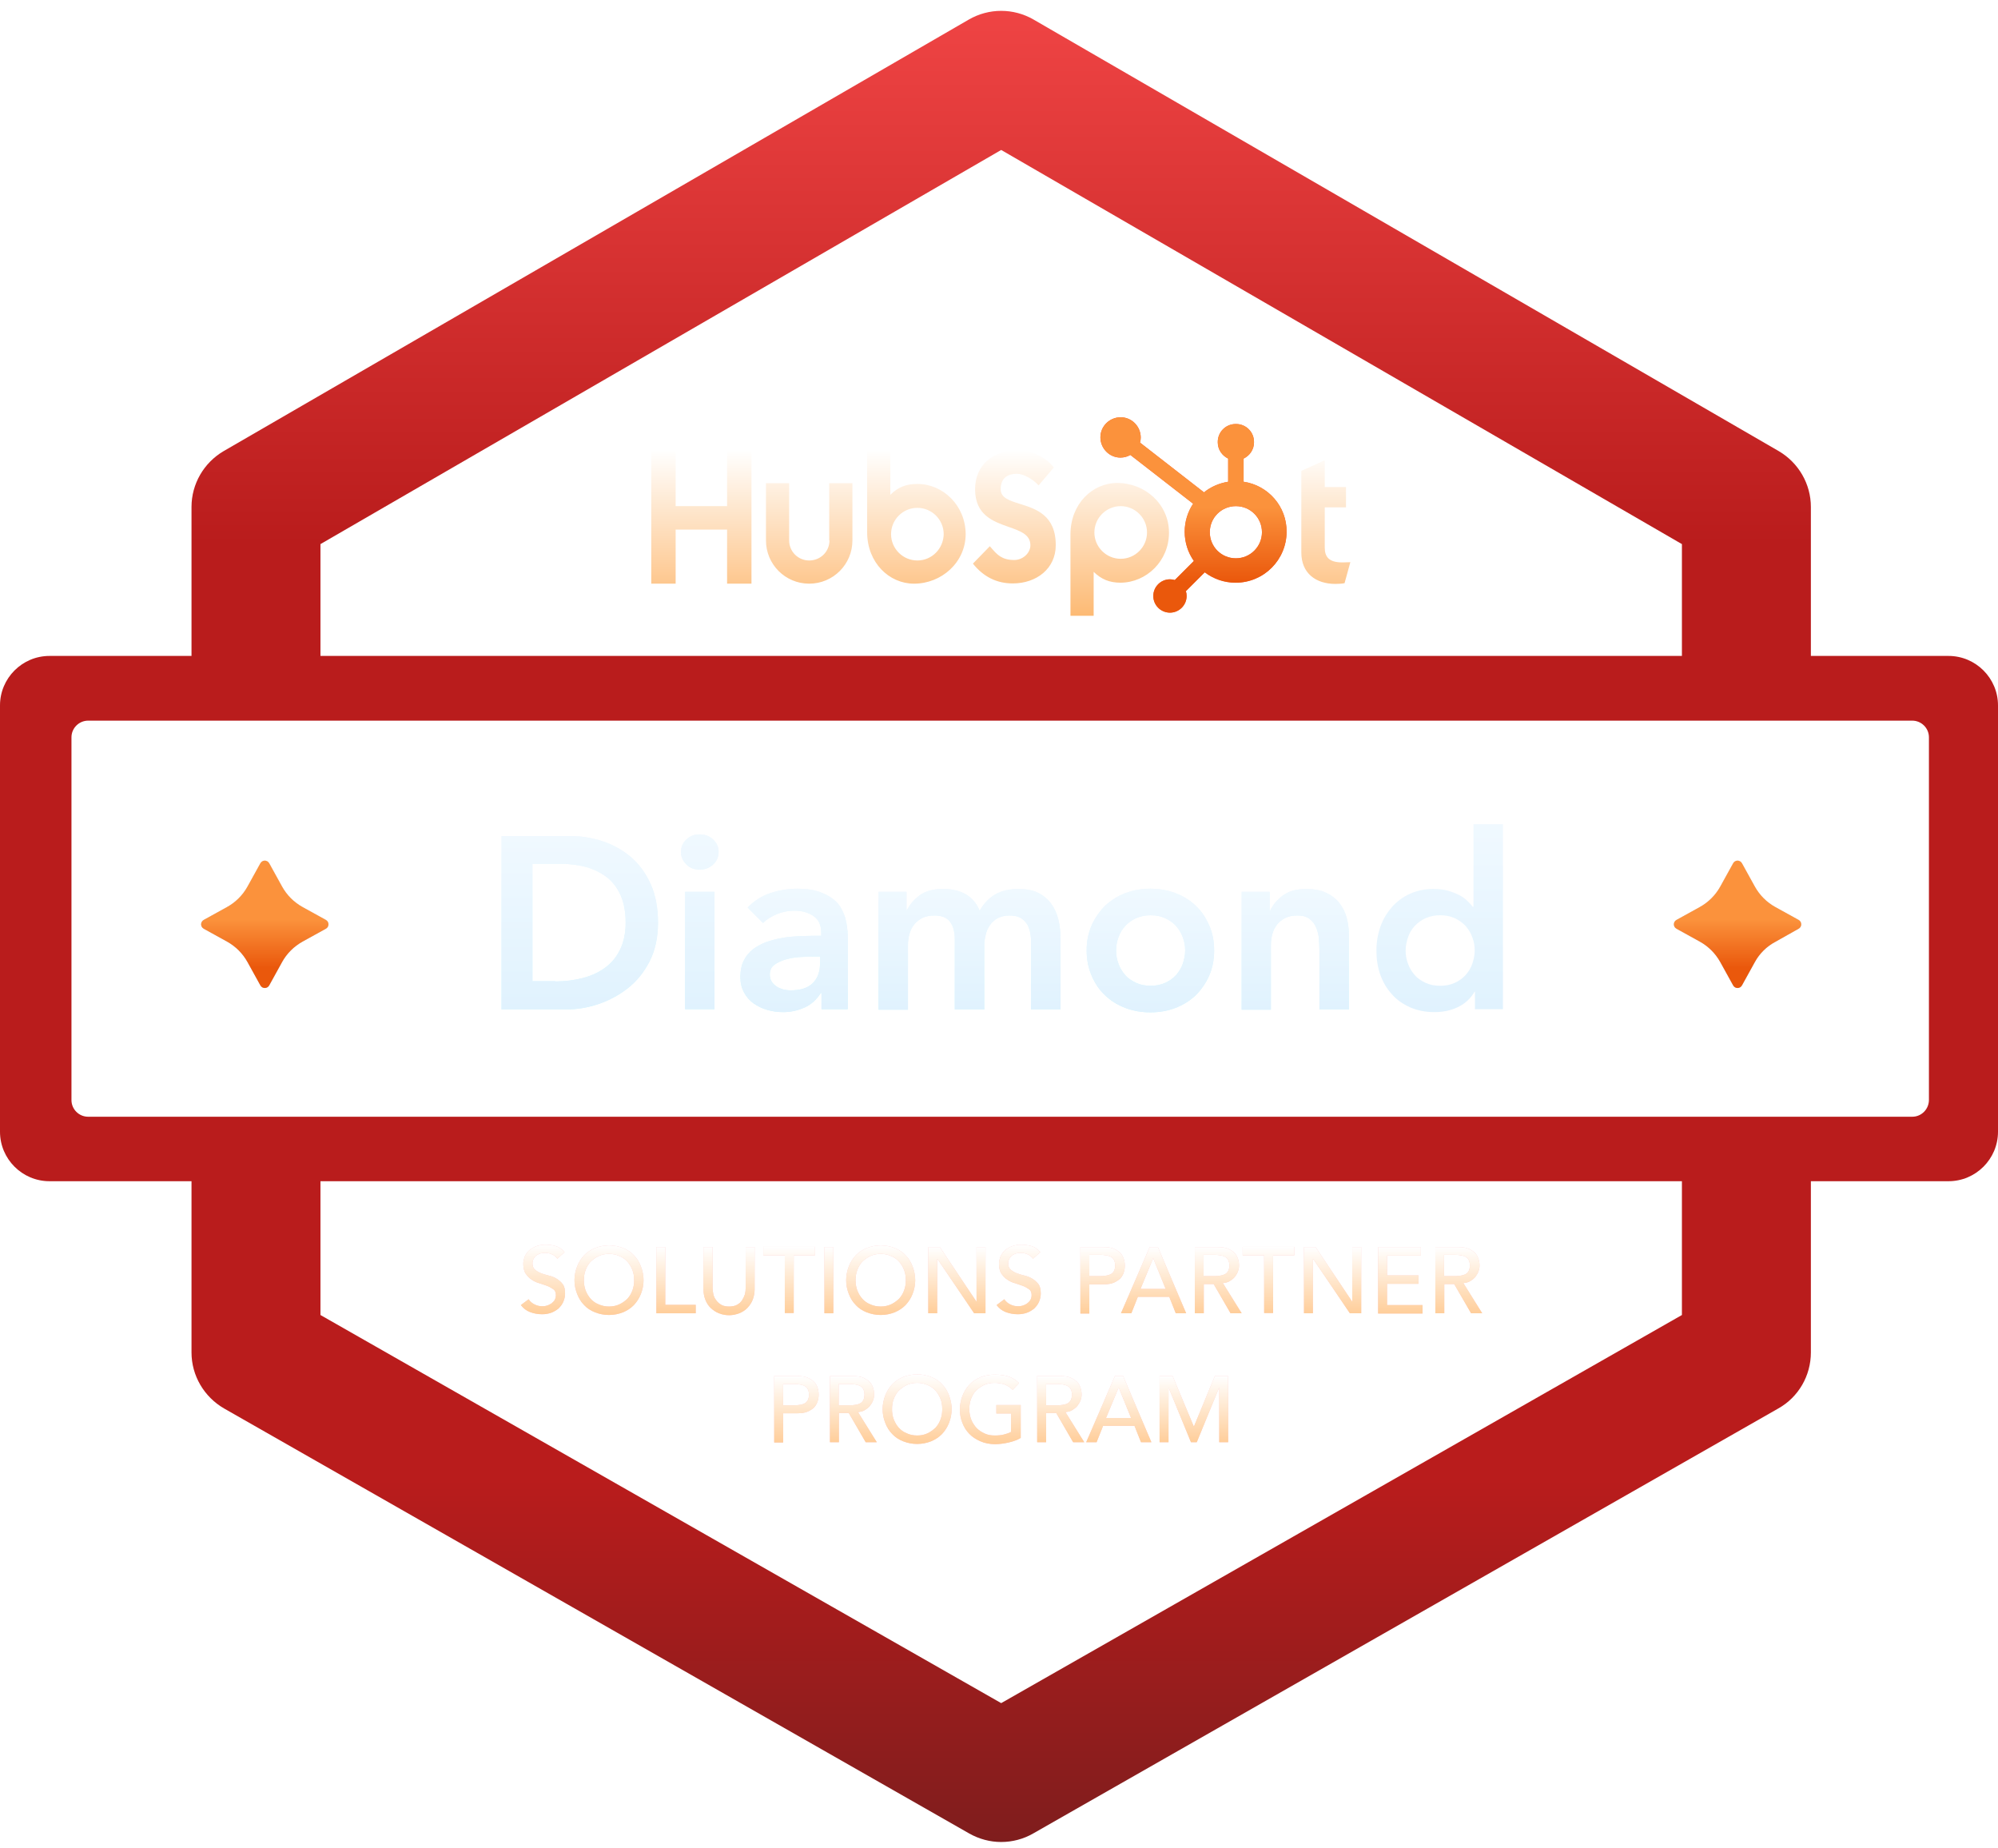 <svg width="160" height="148" viewBox="0 0 160 148" fill="none" xmlns="http://www.w3.org/2000/svg">
<path fill-rule="evenodd" clip-rule="evenodd" d="M80.175 147.487C79.286 147.487 78.416 147.255 77.623 146.81L17.947 112.776C16.342 111.848 15.336 110.146 15.336 108.29L15.336 94.579H3.964C1.779 94.579 0 92.8 0 90.615L0 56.484C0 54.299 1.779 52.52 3.964 52.52H15.336V40.588C15.336 38.751 16.322 37.05 17.908 36.121L77.584 1.565C79.189 0.637 81.162 0.637 82.767 1.565L142.443 36.121C144.028 37.05 145.015 38.751 145.015 40.588V52.52H156.036C158.221 52.52 160 54.299 160 56.484V90.615C160 92.8 158.221 94.579 156.036 94.579H145.015V108.29C145.015 110.146 144.028 111.867 142.404 112.776L82.728 146.81C81.954 147.255 81.065 147.487 80.175 147.487ZM25.662 105.292V94.579H134.688V105.292L80.175 136.368L25.662 105.292ZM134.688 52.52L25.662 52.52V43.566L80.175 12.007L134.688 43.566V52.52ZM7.058 89.416H153.134C153.869 89.416 154.469 88.817 154.469 88.062V59.036C154.469 58.302 153.869 57.702 153.134 57.702L7.058 57.702C6.323 57.702 5.723 58.302 5.723 59.036L5.723 88.082C5.723 88.817 6.323 89.416 7.058 89.416Z" fill="url(#paint0_linear_6645_50106)"/>
<g filter="url(#filter0_d_6645_50106)">
<path d="M40.163 66.482H45.636C46.544 66.482 47.434 66.617 48.285 66.907C49.136 67.197 49.89 67.623 50.547 68.183C51.205 68.764 51.727 69.479 52.114 70.349C52.501 71.219 52.694 72.244 52.694 73.424C52.694 74.603 52.462 75.648 52.017 76.518C51.572 77.388 50.992 78.104 50.277 78.665C49.561 79.225 48.768 79.651 47.898 79.941C47.028 80.231 46.177 80.366 45.346 80.366H40.163V66.482ZM44.475 78.123C45.249 78.123 45.984 78.026 46.66 77.852C47.337 77.678 47.937 77.407 48.459 77.021C48.962 76.653 49.368 76.17 49.658 75.57C49.948 74.971 50.103 74.255 50.103 73.405C50.103 72.573 49.967 71.858 49.716 71.258C49.445 70.659 49.097 70.175 48.633 69.808C48.169 69.44 47.627 69.17 46.989 68.976C46.351 68.802 45.655 68.706 44.901 68.706H42.638V78.104H44.475V78.123Z" fill="url(#paint1_linear_6645_50106)"/>
<path d="M40.163 66.482H45.636C46.544 66.482 47.434 66.617 48.285 66.907C49.136 67.197 49.89 67.623 50.547 68.183C51.205 68.764 51.727 69.479 52.114 70.349C52.501 71.219 52.694 72.244 52.694 73.424C52.694 74.603 52.462 75.648 52.017 76.518C51.572 77.388 50.992 78.104 50.277 78.665C49.561 79.225 48.768 79.651 47.898 79.941C47.028 80.231 46.177 80.366 45.346 80.366H40.163V66.482ZM44.475 78.123C45.249 78.123 45.984 78.026 46.66 77.852C47.337 77.678 47.937 77.407 48.459 77.021C48.962 76.653 49.368 76.17 49.658 75.57C49.948 74.971 50.103 74.255 50.103 73.405C50.103 72.573 49.967 71.858 49.716 71.258C49.445 70.659 49.097 70.175 48.633 69.808C48.169 69.44 47.627 69.17 46.989 68.976C46.351 68.802 45.655 68.706 44.901 68.706H42.638V78.104H44.475V78.123Z" fill="url(#paint2_linear_6645_50106)"/>
<path d="M54.53 67.758C54.53 67.371 54.666 67.043 54.956 66.772C55.246 66.482 55.594 66.347 56.019 66.347C56.445 66.347 56.812 66.482 57.102 66.753C57.392 67.023 57.547 67.352 57.547 67.758C57.547 68.164 57.392 68.493 57.102 68.764C56.812 69.034 56.445 69.17 56.019 69.17C55.594 69.17 55.226 69.034 54.956 68.744C54.666 68.454 54.53 68.126 54.53 67.758ZM54.859 70.949H57.218V80.347H54.859V70.949Z" fill="url(#paint3_linear_6645_50106)"/>
<path d="M54.53 67.758C54.53 67.371 54.666 67.043 54.956 66.772C55.246 66.482 55.594 66.347 56.019 66.347C56.445 66.347 56.812 66.482 57.102 66.753C57.392 67.023 57.547 67.352 57.547 67.758C57.547 68.164 57.392 68.493 57.102 68.764C56.812 69.034 56.445 69.17 56.019 69.17C55.594 69.17 55.226 69.034 54.956 68.744C54.666 68.454 54.53 68.126 54.53 67.758ZM54.859 70.949H57.218V80.347H54.859V70.949Z" fill="url(#paint4_linear_6645_50106)"/>
<path d="M65.785 79.051H65.727C65.379 79.593 64.953 79.979 64.431 80.211C63.909 80.444 63.329 80.579 62.71 80.579C62.285 80.579 61.859 80.521 61.453 80.405C61.047 80.289 60.679 80.115 60.351 79.883C60.022 79.651 59.771 79.361 59.577 78.993C59.384 78.645 59.287 78.22 59.287 77.755C59.287 77.253 59.384 76.808 59.558 76.46C59.732 76.093 59.983 75.802 60.293 75.551C60.602 75.319 60.95 75.126 61.356 74.971C61.762 74.835 62.188 74.719 62.613 74.642C63.058 74.565 63.483 74.526 63.928 74.507C64.373 74.487 64.798 74.468 65.185 74.468H65.765V74.217C65.765 73.637 65.572 73.192 65.166 72.902C64.76 72.612 64.238 72.457 63.619 72.457C63.116 72.457 62.652 72.554 62.226 72.728C61.801 72.902 61.414 73.134 61.105 73.443L59.867 72.206C60.389 71.664 61.008 71.277 61.704 71.045C62.401 70.813 63.116 70.697 63.87 70.697C64.528 70.697 65.088 70.775 65.552 70.929C66.017 71.084 66.384 71.277 66.693 71.51C67.003 71.742 67.235 72.012 67.39 72.322C67.544 72.631 67.68 72.94 67.738 73.25C67.815 73.559 67.854 73.869 67.873 74.159C67.892 74.449 67.892 74.719 67.892 74.932V80.347H65.785V79.051ZM65.649 76.131H65.166C64.837 76.131 64.47 76.15 64.064 76.17C63.657 76.189 63.271 76.266 62.923 76.363C62.555 76.46 62.265 76.615 62.014 76.789C61.762 76.982 61.646 77.233 61.646 77.582C61.646 77.794 61.704 77.988 61.801 78.142C61.898 78.297 62.033 78.413 62.188 78.529C62.343 78.626 62.517 78.703 62.71 78.761C62.903 78.8 63.097 78.838 63.29 78.838C64.102 78.838 64.702 78.645 65.088 78.258C65.475 77.871 65.668 77.349 65.668 76.673V76.131H65.649Z" fill="url(#paint5_linear_6645_50106)"/>
<path d="M65.785 79.051H65.727C65.379 79.593 64.953 79.979 64.431 80.211C63.909 80.444 63.329 80.579 62.71 80.579C62.285 80.579 61.859 80.521 61.453 80.405C61.047 80.289 60.679 80.115 60.351 79.883C60.022 79.651 59.771 79.361 59.577 78.993C59.384 78.645 59.287 78.22 59.287 77.755C59.287 77.253 59.384 76.808 59.558 76.46C59.732 76.093 59.983 75.802 60.293 75.551C60.602 75.319 60.95 75.126 61.356 74.971C61.762 74.835 62.188 74.719 62.613 74.642C63.058 74.565 63.483 74.526 63.928 74.507C64.373 74.487 64.798 74.468 65.185 74.468H65.765V74.217C65.765 73.637 65.572 73.192 65.166 72.902C64.76 72.612 64.238 72.457 63.619 72.457C63.116 72.457 62.652 72.554 62.226 72.728C61.801 72.902 61.414 73.134 61.105 73.443L59.867 72.206C60.389 71.664 61.008 71.277 61.704 71.045C62.401 70.813 63.116 70.697 63.87 70.697C64.528 70.697 65.088 70.775 65.552 70.929C66.017 71.084 66.384 71.277 66.693 71.51C67.003 71.742 67.235 72.012 67.39 72.322C67.544 72.631 67.68 72.94 67.738 73.25C67.815 73.559 67.854 73.869 67.873 74.159C67.892 74.449 67.892 74.719 67.892 74.932V80.347H65.785V79.051ZM65.649 76.131H65.166C64.837 76.131 64.47 76.15 64.064 76.17C63.657 76.189 63.271 76.266 62.923 76.363C62.555 76.46 62.265 76.615 62.014 76.789C61.762 76.982 61.646 77.233 61.646 77.582C61.646 77.794 61.704 77.988 61.801 78.142C61.898 78.297 62.033 78.413 62.188 78.529C62.343 78.626 62.517 78.703 62.71 78.761C62.903 78.8 63.097 78.838 63.29 78.838C64.102 78.838 64.702 78.645 65.088 78.258C65.475 77.871 65.668 77.349 65.668 76.673V76.131H65.649Z" fill="url(#paint6_linear_6645_50106)"/>
<path d="M70.349 70.949H72.592V72.418H72.63C72.843 71.974 73.172 71.587 73.636 71.239C74.1 70.891 74.719 70.717 75.512 70.717C76.981 70.717 77.968 71.297 78.451 72.457C78.799 71.858 79.225 71.413 79.727 71.142C80.23 70.852 80.849 70.717 81.545 70.717C82.164 70.717 82.705 70.813 83.131 71.026C83.556 71.239 83.904 71.529 84.175 71.896C84.446 72.264 84.639 72.689 84.755 73.172C84.871 73.656 84.929 74.197 84.929 74.758V80.366H82.57V75.029C82.57 74.739 82.551 74.468 82.493 74.197C82.435 73.927 82.357 73.695 82.222 73.501C82.087 73.308 81.913 73.134 81.7 73.018C81.487 72.902 81.197 72.844 80.83 72.844C80.462 72.844 80.153 72.921 79.901 73.056C79.65 73.192 79.437 73.385 79.283 73.598C79.128 73.83 78.993 74.081 78.935 74.391C78.857 74.681 78.819 74.99 78.819 75.28V80.366H76.459V74.758C76.459 74.178 76.343 73.695 76.092 73.366C75.841 73.018 75.434 72.844 74.854 72.844C74.468 72.844 74.139 72.902 73.868 73.037C73.597 73.172 73.385 73.347 73.211 73.559C73.037 73.772 72.901 74.043 72.824 74.333C72.746 74.623 72.708 74.913 72.708 75.242V80.385H70.349V70.949Z" fill="url(#paint7_linear_6645_50106)"/>
<path d="M70.349 70.949H72.592V72.418H72.63C72.843 71.974 73.172 71.587 73.636 71.239C74.1 70.891 74.719 70.717 75.512 70.717C76.981 70.717 77.968 71.297 78.451 72.457C78.799 71.858 79.225 71.413 79.727 71.142C80.23 70.852 80.849 70.717 81.545 70.717C82.164 70.717 82.705 70.813 83.131 71.026C83.556 71.239 83.904 71.529 84.175 71.896C84.446 72.264 84.639 72.689 84.755 73.172C84.871 73.656 84.929 74.197 84.929 74.758V80.366H82.57V75.029C82.57 74.739 82.551 74.468 82.493 74.197C82.435 73.927 82.357 73.695 82.222 73.501C82.087 73.308 81.913 73.134 81.7 73.018C81.487 72.902 81.197 72.844 80.83 72.844C80.462 72.844 80.153 72.921 79.901 73.056C79.65 73.192 79.437 73.385 79.283 73.598C79.128 73.83 78.993 74.081 78.935 74.391C78.857 74.681 78.819 74.99 78.819 75.28V80.366H76.459V74.758C76.459 74.178 76.343 73.695 76.092 73.366C75.841 73.018 75.434 72.844 74.854 72.844C74.468 72.844 74.139 72.902 73.868 73.037C73.597 73.172 73.385 73.347 73.211 73.559C73.037 73.772 72.901 74.043 72.824 74.333C72.746 74.623 72.708 74.913 72.708 75.242V80.385H70.349V70.949Z" fill="url(#paint8_linear_6645_50106)"/>
<path d="M87.019 75.648C87.019 74.894 87.154 74.236 87.425 73.617C87.695 73.018 88.063 72.496 88.508 72.051C88.972 71.626 89.513 71.277 90.132 71.045C90.751 70.813 91.428 70.697 92.124 70.697C92.82 70.697 93.497 70.813 94.115 71.045C94.734 71.277 95.276 71.606 95.74 72.051C96.204 72.476 96.552 72.998 96.823 73.617C97.094 74.217 97.229 74.894 97.229 75.648C97.229 76.402 97.094 77.059 96.823 77.678C96.552 78.278 96.185 78.8 95.74 79.245C95.276 79.67 94.734 80.018 94.115 80.25C93.497 80.482 92.82 80.598 92.124 80.598C91.428 80.598 90.751 80.482 90.132 80.25C89.513 80.018 88.972 79.689 88.508 79.245C88.043 78.819 87.695 78.297 87.425 77.678C87.154 77.059 87.019 76.382 87.019 75.648ZM89.378 75.648C89.378 76.015 89.436 76.363 89.571 76.711C89.687 77.059 89.88 77.349 90.113 77.62C90.345 77.891 90.654 78.084 90.983 78.239C91.331 78.394 91.698 78.471 92.143 78.471C92.588 78.471 92.955 78.394 93.303 78.239C93.651 78.084 93.941 77.871 94.174 77.62C94.406 77.349 94.599 77.059 94.715 76.711C94.831 76.363 94.908 76.015 94.908 75.648C94.908 75.28 94.85 74.932 94.715 74.584C94.599 74.236 94.406 73.946 94.174 73.675C93.922 73.404 93.632 73.211 93.303 73.056C92.955 72.902 92.588 72.824 92.143 72.824C91.698 72.824 91.331 72.902 90.983 73.056C90.635 73.211 90.345 73.424 90.113 73.675C89.861 73.946 89.687 74.236 89.571 74.584C89.436 74.932 89.378 75.28 89.378 75.648Z" fill="url(#paint9_linear_6645_50106)"/>
<path d="M87.019 75.648C87.019 74.894 87.154 74.236 87.425 73.617C87.695 73.018 88.063 72.496 88.508 72.051C88.972 71.626 89.513 71.277 90.132 71.045C90.751 70.813 91.428 70.697 92.124 70.697C92.82 70.697 93.497 70.813 94.115 71.045C94.734 71.277 95.276 71.606 95.74 72.051C96.204 72.476 96.552 72.998 96.823 73.617C97.094 74.217 97.229 74.894 97.229 75.648C97.229 76.402 97.094 77.059 96.823 77.678C96.552 78.278 96.185 78.8 95.74 79.245C95.276 79.67 94.734 80.018 94.115 80.25C93.497 80.482 92.82 80.598 92.124 80.598C91.428 80.598 90.751 80.482 90.132 80.25C89.513 80.018 88.972 79.689 88.508 79.245C88.043 78.819 87.695 78.297 87.425 77.678C87.154 77.059 87.019 76.382 87.019 75.648ZM89.378 75.648C89.378 76.015 89.436 76.363 89.571 76.711C89.687 77.059 89.88 77.349 90.113 77.62C90.345 77.891 90.654 78.084 90.983 78.239C91.331 78.394 91.698 78.471 92.143 78.471C92.588 78.471 92.955 78.394 93.303 78.239C93.651 78.084 93.941 77.871 94.174 77.62C94.406 77.349 94.599 77.059 94.715 76.711C94.831 76.363 94.908 76.015 94.908 75.648C94.908 75.28 94.85 74.932 94.715 74.584C94.599 74.236 94.406 73.946 94.174 73.675C93.922 73.404 93.632 73.211 93.303 73.056C92.955 72.902 92.588 72.824 92.143 72.824C91.698 72.824 91.331 72.902 90.983 73.056C90.635 73.211 90.345 73.424 90.113 73.675C89.861 73.946 89.687 74.236 89.571 74.584C89.436 74.932 89.378 75.28 89.378 75.648Z" fill="url(#paint10_linear_6645_50106)"/>
<path d="M99.433 70.949H101.676V72.457H101.714C101.927 71.993 102.275 71.587 102.739 71.239C103.203 70.891 103.822 70.717 104.596 70.717C105.215 70.717 105.756 70.813 106.201 71.026C106.646 71.239 106.994 71.509 107.264 71.858C107.535 72.206 107.728 72.592 107.845 73.037C107.961 73.482 108.019 73.946 108.019 74.429V80.366H105.659V75.609C105.659 75.338 105.64 75.048 105.621 74.739C105.601 74.41 105.524 74.12 105.408 73.83C105.292 73.54 105.118 73.308 104.886 73.134C104.654 72.94 104.325 72.844 103.919 72.844C103.532 72.844 103.203 72.902 102.933 73.037C102.662 73.172 102.449 73.347 102.275 73.559C102.101 73.772 101.966 74.043 101.889 74.333C101.811 74.623 101.772 74.913 101.772 75.242V80.385H99.433V70.949Z" fill="url(#paint11_linear_6645_50106)"/>
<path d="M99.433 70.949H101.676V72.457H101.714C101.927 71.993 102.275 71.587 102.739 71.239C103.203 70.891 103.822 70.717 104.596 70.717C105.215 70.717 105.756 70.813 106.201 71.026C106.646 71.239 106.994 71.509 107.264 71.858C107.535 72.206 107.728 72.592 107.845 73.037C107.961 73.482 108.019 73.946 108.019 74.429V80.366H105.659V75.609C105.659 75.338 105.64 75.048 105.621 74.739C105.601 74.41 105.524 74.12 105.408 73.83C105.292 73.54 105.118 73.308 104.886 73.134C104.654 72.94 104.325 72.844 103.919 72.844C103.532 72.844 103.203 72.902 102.933 73.037C102.662 73.172 102.449 73.347 102.275 73.559C102.101 73.772 101.966 74.043 101.889 74.333C101.811 74.623 101.772 74.913 101.772 75.242V80.385H99.433V70.949Z" fill="url(#paint12_linear_6645_50106)"/>
<path d="M118.133 78.935H118.094C117.746 79.515 117.301 79.921 116.721 80.192C116.141 80.463 115.522 80.579 114.865 80.579C114.13 80.579 113.492 80.444 112.912 80.192C112.351 79.941 111.848 79.593 111.461 79.148C111.055 78.703 110.746 78.181 110.533 77.582C110.32 76.982 110.224 76.325 110.224 75.648C110.224 74.952 110.34 74.314 110.552 73.714C110.765 73.115 111.094 72.592 111.481 72.148C111.887 71.703 112.351 71.355 112.912 71.103C113.472 70.852 114.091 70.717 114.749 70.717C115.193 70.717 115.58 70.755 115.928 70.852C116.276 70.949 116.566 71.065 116.837 71.2C117.108 71.335 117.321 71.49 117.495 71.664C117.669 71.819 117.823 71.993 117.939 72.148H117.997V65.534H120.357V80.347H118.113V78.935H118.133ZM112.563 75.648C112.563 76.015 112.622 76.363 112.757 76.711C112.873 77.059 113.066 77.35 113.298 77.62C113.53 77.891 113.84 78.084 114.169 78.239C114.517 78.394 114.884 78.471 115.329 78.471C115.774 78.471 116.141 78.394 116.489 78.239C116.837 78.084 117.127 77.872 117.359 77.62C117.591 77.35 117.785 77.059 117.901 76.711C118.017 76.363 118.094 76.015 118.094 75.648C118.094 75.28 118.036 74.932 117.901 74.584C117.785 74.236 117.591 73.946 117.359 73.675C117.108 73.405 116.818 73.211 116.489 73.056C116.141 72.902 115.774 72.825 115.329 72.825C114.884 72.825 114.517 72.902 114.169 73.056C113.82 73.211 113.53 73.424 113.298 73.675C113.047 73.946 112.873 74.236 112.757 74.584C112.641 74.932 112.563 75.28 112.563 75.648Z" fill="url(#paint13_linear_6645_50106)"/>
</g>
<g filter="url(#filter1_d_6645_50106)">
<path d="M42.331 103.571C42.466 103.765 42.621 103.9 42.834 103.997C43.027 104.093 43.24 104.132 43.452 104.132C43.568 104.132 43.704 104.113 43.82 104.074C43.936 104.035 44.052 103.977 44.168 103.9C44.264 103.823 44.361 103.726 44.419 103.629C44.477 103.513 44.516 103.397 44.516 103.243C44.516 103.03 44.458 102.875 44.322 102.778C44.187 102.682 44.032 102.585 43.839 102.508C43.646 102.43 43.433 102.372 43.22 102.295C42.988 102.237 42.776 102.14 42.582 102.005C42.389 101.889 42.234 101.715 42.099 101.521C41.963 101.328 41.905 101.038 41.905 100.709C41.905 100.555 41.944 100.381 42.002 100.207C42.06 100.032 42.176 99.878 42.311 99.723C42.447 99.588 42.64 99.452 42.872 99.356C43.104 99.259 43.375 99.201 43.684 99.201C43.974 99.201 44.245 99.24 44.516 99.317C44.787 99.394 45.019 99.568 45.212 99.8L44.632 100.323C44.535 100.187 44.419 100.071 44.245 99.994C44.071 99.916 43.897 99.858 43.684 99.858C43.491 99.858 43.317 99.878 43.182 99.936C43.046 99.994 42.95 100.052 42.872 100.129C42.795 100.207 42.737 100.303 42.698 100.4C42.66 100.497 42.64 100.574 42.64 100.671C42.64 100.903 42.698 101.077 42.834 101.193C42.969 101.309 43.124 101.405 43.317 101.483C43.51 101.56 43.723 101.618 43.955 101.676C44.187 101.734 44.4 101.812 44.574 101.928C44.767 102.044 44.922 102.179 45.057 102.353C45.193 102.527 45.251 102.778 45.251 103.107C45.251 103.359 45.193 103.591 45.096 103.803C44.999 104.016 44.864 104.171 44.709 104.325C44.535 104.461 44.342 104.577 44.129 104.654C43.897 104.732 43.665 104.77 43.414 104.77C43.066 104.77 42.756 104.712 42.447 104.596C42.137 104.48 41.905 104.287 41.712 104.035L42.331 103.571Z" fill="#FECACA"/>
<path d="M42.331 103.571C42.466 103.765 42.621 103.9 42.834 103.997C43.027 104.093 43.24 104.132 43.452 104.132C43.568 104.132 43.704 104.113 43.82 104.074C43.936 104.035 44.052 103.977 44.168 103.9C44.264 103.823 44.361 103.726 44.419 103.629C44.477 103.513 44.516 103.397 44.516 103.243C44.516 103.03 44.458 102.875 44.322 102.778C44.187 102.682 44.032 102.585 43.839 102.508C43.646 102.43 43.433 102.372 43.22 102.295C42.988 102.237 42.776 102.14 42.582 102.005C42.389 101.889 42.234 101.715 42.099 101.521C41.963 101.328 41.905 101.038 41.905 100.709C41.905 100.555 41.944 100.381 42.002 100.207C42.06 100.032 42.176 99.878 42.311 99.723C42.447 99.588 42.64 99.452 42.872 99.356C43.104 99.259 43.375 99.201 43.684 99.201C43.974 99.201 44.245 99.24 44.516 99.317C44.787 99.394 45.019 99.568 45.212 99.8L44.632 100.323C44.535 100.187 44.419 100.071 44.245 99.994C44.071 99.916 43.897 99.858 43.684 99.858C43.491 99.858 43.317 99.878 43.182 99.936C43.046 99.994 42.95 100.052 42.872 100.129C42.795 100.207 42.737 100.303 42.698 100.4C42.66 100.497 42.64 100.574 42.64 100.671C42.64 100.903 42.698 101.077 42.834 101.193C42.969 101.309 43.124 101.405 43.317 101.483C43.51 101.56 43.723 101.618 43.955 101.676C44.187 101.734 44.4 101.812 44.574 101.928C44.767 102.044 44.922 102.179 45.057 102.353C45.193 102.527 45.251 102.778 45.251 103.107C45.251 103.359 45.193 103.591 45.096 103.803C44.999 104.016 44.864 104.171 44.709 104.325C44.535 104.461 44.342 104.577 44.129 104.654C43.897 104.732 43.665 104.77 43.414 104.77C43.066 104.77 42.756 104.712 42.447 104.596C42.137 104.48 41.905 104.287 41.712 104.035L42.331 103.571Z" fill="url(#paint14_linear_6645_50106)"/>
<path d="M48.77 104.828C48.364 104.828 47.997 104.751 47.649 104.615C47.3 104.48 47.01 104.287 46.778 104.035C46.527 103.784 46.353 103.494 46.218 103.146C46.082 102.798 46.005 102.45 46.005 102.044C46.005 101.657 46.082 101.289 46.218 100.941C46.353 100.593 46.546 100.303 46.778 100.052C47.03 99.8 47.32 99.607 47.649 99.472C47.997 99.336 48.364 99.259 48.77 99.259C49.176 99.259 49.544 99.336 49.892 99.472C50.24 99.607 50.53 99.8 50.762 100.052C51.013 100.303 51.187 100.593 51.323 100.941C51.458 101.289 51.535 101.657 51.535 102.044C51.535 102.43 51.458 102.798 51.323 103.146C51.187 103.494 50.994 103.784 50.762 104.035C50.511 104.287 50.221 104.48 49.892 104.615C49.544 104.751 49.176 104.828 48.77 104.828ZM48.77 104.151C49.08 104.151 49.35 104.093 49.602 103.977C49.853 103.861 50.047 103.707 50.24 103.533C50.414 103.339 50.549 103.126 50.646 102.856C50.743 102.604 50.781 102.334 50.781 102.044C50.781 101.753 50.743 101.483 50.646 101.231C50.549 100.98 50.414 100.748 50.24 100.555C50.066 100.361 49.853 100.206 49.602 100.11C49.35 99.994 49.08 99.936 48.77 99.936C48.461 99.936 48.19 99.994 47.939 100.11C47.687 100.226 47.494 100.381 47.3 100.555C47.127 100.748 46.991 100.961 46.894 101.231C46.798 101.483 46.759 101.753 46.759 102.044C46.759 102.334 46.798 102.604 46.894 102.856C46.991 103.107 47.127 103.339 47.3 103.533C47.474 103.726 47.687 103.881 47.939 103.977C48.19 104.093 48.48 104.151 48.77 104.151Z" fill="#FECACA"/>
<path d="M48.77 104.828C48.364 104.828 47.997 104.751 47.649 104.615C47.3 104.48 47.01 104.287 46.778 104.035C46.527 103.784 46.353 103.494 46.218 103.146C46.082 102.798 46.005 102.45 46.005 102.044C46.005 101.657 46.082 101.289 46.218 100.941C46.353 100.593 46.546 100.303 46.778 100.052C47.03 99.8 47.32 99.607 47.649 99.472C47.997 99.336 48.364 99.259 48.77 99.259C49.176 99.259 49.544 99.336 49.892 99.472C50.24 99.607 50.53 99.8 50.762 100.052C51.013 100.303 51.187 100.593 51.323 100.941C51.458 101.289 51.535 101.657 51.535 102.044C51.535 102.43 51.458 102.798 51.323 103.146C51.187 103.494 50.994 103.784 50.762 104.035C50.511 104.287 50.221 104.48 49.892 104.615C49.544 104.751 49.176 104.828 48.77 104.828ZM48.77 104.151C49.08 104.151 49.35 104.093 49.602 103.977C49.853 103.861 50.047 103.707 50.24 103.533C50.414 103.339 50.549 103.126 50.646 102.856C50.743 102.604 50.781 102.334 50.781 102.044C50.781 101.753 50.743 101.483 50.646 101.231C50.549 100.98 50.414 100.748 50.24 100.555C50.066 100.361 49.853 100.206 49.602 100.11C49.35 99.994 49.08 99.936 48.77 99.936C48.461 99.936 48.19 99.994 47.939 100.11C47.687 100.226 47.494 100.381 47.3 100.555C47.127 100.748 46.991 100.961 46.894 101.231C46.798 101.483 46.759 101.753 46.759 102.044C46.759 102.334 46.798 102.604 46.894 102.856C46.991 103.107 47.127 103.339 47.3 103.533C47.474 103.726 47.687 103.881 47.939 103.977C48.19 104.093 48.48 104.151 48.77 104.151Z" fill="url(#paint15_linear_6645_50106)"/>
<path d="M52.56 99.394H53.276V104.016H55.713V104.693H52.56V99.394Z" fill="#FECACA"/>
<path d="M52.56 99.394H53.276V104.016H55.713V104.693H52.56V99.394Z" fill="url(#paint16_linear_6645_50106)"/>
<path d="M57.066 99.394V102.643C57.066 102.817 57.085 102.972 57.124 103.165C57.163 103.339 57.24 103.513 57.356 103.649C57.453 103.803 57.607 103.919 57.762 104.016C57.936 104.113 58.149 104.151 58.381 104.151C58.632 104.151 58.845 104.113 59.019 104.016C59.193 103.919 59.328 103.803 59.425 103.649C59.522 103.494 59.599 103.339 59.657 103.165C59.696 102.991 59.715 102.817 59.715 102.643V99.394H60.431V102.759C60.431 103.068 60.373 103.359 60.276 103.61C60.179 103.861 60.025 104.074 59.85 104.267C59.657 104.461 59.444 104.596 59.193 104.693C58.942 104.789 58.671 104.848 58.381 104.848C58.091 104.848 57.82 104.789 57.569 104.693C57.317 104.596 57.105 104.441 56.911 104.267C56.718 104.074 56.582 103.861 56.486 103.61C56.389 103.359 56.331 103.068 56.331 102.759V99.394H57.066Z" fill="#FECACA"/>
<path d="M57.066 99.394V102.643C57.066 102.817 57.085 102.972 57.124 103.165C57.163 103.339 57.24 103.513 57.356 103.649C57.453 103.803 57.607 103.919 57.762 104.016C57.936 104.113 58.149 104.151 58.381 104.151C58.632 104.151 58.845 104.113 59.019 104.016C59.193 103.919 59.328 103.803 59.425 103.649C59.522 103.494 59.599 103.339 59.657 103.165C59.696 102.991 59.715 102.817 59.715 102.643V99.394H60.431V102.759C60.431 103.068 60.373 103.359 60.276 103.61C60.179 103.861 60.025 104.074 59.85 104.267C59.657 104.461 59.444 104.596 59.193 104.693C58.942 104.789 58.671 104.848 58.381 104.848C58.091 104.848 57.82 104.789 57.569 104.693C57.317 104.596 57.105 104.441 56.911 104.267C56.718 104.074 56.582 103.861 56.486 103.61C56.389 103.359 56.331 103.068 56.331 102.759V99.394H57.066Z" fill="url(#paint17_linear_6645_50106)"/>
<path d="M62.828 100.052H61.126V99.375H65.264V100.052H63.562V104.674H62.847V100.052H62.828Z" fill="#FECACA"/>
<path d="M62.828 100.052H61.126V99.375H65.264V100.052H63.562V104.674H62.847V100.052H62.828Z" fill="url(#paint18_linear_6645_50106)"/>
<path d="M66.019 99.394H66.735V104.693H66.019V99.394Z" fill="#FECACA"/>
<path d="M66.019 99.394H66.735V104.693H66.019V99.394Z" fill="url(#paint19_linear_6645_50106)"/>
<path d="M70.526 104.828C70.12 104.828 69.752 104.751 69.404 104.615C69.056 104.48 68.766 104.287 68.534 104.035C68.283 103.784 68.109 103.494 67.974 103.146C67.838 102.798 67.761 102.45 67.761 102.044C67.761 101.657 67.838 101.289 67.974 100.941C68.109 100.593 68.302 100.303 68.534 100.052C68.786 99.8 69.076 99.607 69.404 99.472C69.752 99.336 70.12 99.259 70.526 99.259C70.932 99.259 71.299 99.336 71.648 99.472C71.996 99.607 72.286 99.8 72.518 100.052C72.769 100.303 72.943 100.593 73.079 100.941C73.214 101.289 73.291 101.657 73.291 102.044C73.291 102.43 73.214 102.798 73.079 103.146C72.943 103.494 72.75 103.784 72.518 104.035C72.266 104.287 71.976 104.48 71.648 104.615C71.299 104.751 70.932 104.828 70.526 104.828ZM70.526 104.151C70.835 104.151 71.106 104.093 71.358 103.977C71.609 103.861 71.802 103.707 71.996 103.533C72.17 103.339 72.305 103.126 72.402 102.856C72.499 102.604 72.537 102.334 72.537 102.044C72.537 101.753 72.499 101.483 72.402 101.231C72.305 100.98 72.17 100.748 71.996 100.555C71.822 100.361 71.609 100.206 71.358 100.11C71.106 99.994 70.835 99.936 70.526 99.936C70.217 99.936 69.946 99.994 69.695 100.11C69.443 100.226 69.25 100.381 69.056 100.555C68.882 100.748 68.747 100.961 68.65 101.231C68.554 101.483 68.515 101.753 68.515 102.044C68.515 102.334 68.554 102.604 68.65 102.856C68.747 103.107 68.882 103.339 69.056 103.533C69.23 103.726 69.443 103.881 69.695 103.977C69.946 104.093 70.217 104.151 70.526 104.151Z" fill="#FECACA"/>
<path d="M70.526 104.828C70.12 104.828 69.752 104.751 69.404 104.615C69.056 104.48 68.766 104.287 68.534 104.035C68.283 103.784 68.109 103.494 67.974 103.146C67.838 102.798 67.761 102.45 67.761 102.044C67.761 101.657 67.838 101.289 67.974 100.941C68.109 100.593 68.302 100.303 68.534 100.052C68.786 99.8 69.076 99.607 69.404 99.472C69.752 99.336 70.12 99.259 70.526 99.259C70.932 99.259 71.299 99.336 71.648 99.472C71.996 99.607 72.286 99.8 72.518 100.052C72.769 100.303 72.943 100.593 73.079 100.941C73.214 101.289 73.291 101.657 73.291 102.044C73.291 102.43 73.214 102.798 73.079 103.146C72.943 103.494 72.75 103.784 72.518 104.035C72.266 104.287 71.976 104.48 71.648 104.615C71.299 104.751 70.932 104.828 70.526 104.828ZM70.526 104.151C70.835 104.151 71.106 104.093 71.358 103.977C71.609 103.861 71.802 103.707 71.996 103.533C72.17 103.339 72.305 103.126 72.402 102.856C72.499 102.604 72.537 102.334 72.537 102.044C72.537 101.753 72.499 101.483 72.402 101.231C72.305 100.98 72.17 100.748 71.996 100.555C71.822 100.361 71.609 100.206 71.358 100.11C71.106 99.994 70.835 99.936 70.526 99.936C70.217 99.936 69.946 99.994 69.695 100.11C69.443 100.226 69.25 100.381 69.056 100.555C68.882 100.748 68.747 100.961 68.65 101.231C68.554 101.483 68.515 101.753 68.515 102.044C68.515 102.334 68.554 102.604 68.65 102.856C68.747 103.107 68.882 103.339 69.056 103.533C69.23 103.726 69.443 103.881 69.695 103.977C69.946 104.093 70.217 104.151 70.526 104.151Z" fill="url(#paint20_linear_6645_50106)"/>
<path d="M74.315 99.394H75.263L78.183 103.745H78.202V99.394H78.918V104.693H78.009L75.07 100.342H75.05V104.693H74.335V99.394H74.315Z" fill="#FECACA"/>
<path d="M74.315 99.394H75.263L78.183 103.745H78.202V99.394H78.918V104.693H78.009L75.07 100.342H75.05V104.693H74.335V99.394H74.315Z" fill="url(#paint21_linear_6645_50106)"/>
<path d="M80.425 103.571C80.561 103.765 80.716 103.9 80.928 103.997C81.122 104.093 81.334 104.132 81.547 104.132C81.663 104.132 81.798 104.113 81.915 104.074C82.031 104.035 82.147 103.977 82.263 103.9C82.359 103.823 82.456 103.726 82.514 103.629C82.572 103.513 82.611 103.397 82.611 103.243C82.611 103.03 82.553 102.875 82.417 102.778C82.282 102.682 82.127 102.585 81.934 102.508C81.74 102.43 81.528 102.372 81.315 102.295C81.083 102.237 80.87 102.14 80.677 102.005C80.484 101.889 80.329 101.715 80.193 101.521C80.058 101.328 80 101.038 80 100.709C80 100.555 80.039 100.381 80.097 100.207C80.155 100.032 80.271 99.878 80.406 99.723C80.541 99.588 80.735 99.452 80.967 99.356C81.199 99.259 81.47 99.201 81.779 99.201C82.069 99.201 82.34 99.24 82.611 99.317C82.881 99.394 83.113 99.568 83.307 99.8L82.727 100.323C82.63 100.187 82.514 100.071 82.34 99.994C82.166 99.916 81.992 99.858 81.779 99.858C81.586 99.858 81.412 99.878 81.276 99.936C81.141 99.994 81.044 100.052 80.967 100.129C80.889 100.207 80.832 100.303 80.793 100.4C80.754 100.497 80.735 100.574 80.735 100.671C80.735 100.903 80.793 101.077 80.928 101.193C81.064 101.309 81.218 101.405 81.412 101.483C81.605 101.56 81.818 101.618 82.05 101.676C82.282 101.734 82.495 101.812 82.669 101.928C82.862 102.044 83.017 102.179 83.152 102.353C83.287 102.527 83.345 102.778 83.345 103.107C83.345 103.359 83.287 103.591 83.191 103.803C83.094 104.016 82.959 104.171 82.804 104.325C82.63 104.461 82.437 104.577 82.224 104.654C81.992 104.732 81.76 104.77 81.508 104.77C81.16 104.77 80.851 104.712 80.541 104.596C80.232 104.48 80 104.287 79.807 104.035L80.425 103.571Z" fill="#FECACA"/>
<path d="M80.425 103.571C80.561 103.765 80.716 103.9 80.928 103.997C81.122 104.093 81.334 104.132 81.547 104.132C81.663 104.132 81.798 104.113 81.915 104.074C82.031 104.035 82.147 103.977 82.263 103.9C82.359 103.823 82.456 103.726 82.514 103.629C82.572 103.513 82.611 103.397 82.611 103.243C82.611 103.03 82.553 102.875 82.417 102.778C82.282 102.682 82.127 102.585 81.934 102.508C81.74 102.43 81.528 102.372 81.315 102.295C81.083 102.237 80.87 102.14 80.677 102.005C80.484 101.889 80.329 101.715 80.193 101.521C80.058 101.328 80 101.038 80 100.709C80 100.555 80.039 100.381 80.097 100.207C80.155 100.032 80.271 99.878 80.406 99.723C80.541 99.588 80.735 99.452 80.967 99.356C81.199 99.259 81.47 99.201 81.779 99.201C82.069 99.201 82.34 99.24 82.611 99.317C82.881 99.394 83.113 99.568 83.307 99.8L82.727 100.323C82.63 100.187 82.514 100.071 82.34 99.994C82.166 99.916 81.992 99.858 81.779 99.858C81.586 99.858 81.412 99.878 81.276 99.936C81.141 99.994 81.044 100.052 80.967 100.129C80.889 100.207 80.832 100.303 80.793 100.4C80.754 100.497 80.735 100.574 80.735 100.671C80.735 100.903 80.793 101.077 80.928 101.193C81.064 101.309 81.218 101.405 81.412 101.483C81.605 101.56 81.818 101.618 82.05 101.676C82.282 101.734 82.495 101.812 82.669 101.928C82.862 102.044 83.017 102.179 83.152 102.353C83.287 102.527 83.345 102.778 83.345 103.107C83.345 103.359 83.287 103.591 83.191 103.803C83.094 104.016 82.959 104.171 82.804 104.325C82.63 104.461 82.437 104.577 82.224 104.654C81.992 104.732 81.76 104.77 81.508 104.77C81.16 104.77 80.851 104.712 80.541 104.596C80.232 104.48 80 104.287 79.807 104.035L80.425 103.571Z" fill="url(#paint22_linear_6645_50106)"/>
<path d="M86.518 99.394H88.374C88.722 99.394 88.993 99.433 89.206 99.53C89.418 99.626 89.592 99.742 89.728 99.878C89.863 100.013 89.94 100.187 89.998 100.361C90.056 100.535 90.076 100.709 90.076 100.883C90.076 101.057 90.056 101.212 89.998 101.405C89.94 101.579 89.863 101.734 89.728 101.889C89.592 102.024 89.418 102.14 89.206 102.237C88.993 102.334 88.703 102.372 88.374 102.372H87.233V104.712H86.518V99.394ZM87.233 101.715H88.181C88.316 101.715 88.451 101.695 88.587 101.676C88.722 101.657 88.838 101.618 88.954 101.56C89.07 101.502 89.147 101.405 89.206 101.309C89.263 101.193 89.302 101.057 89.302 100.864C89.302 100.671 89.263 100.535 89.206 100.419C89.147 100.303 89.051 100.226 88.954 100.168C88.838 100.11 88.722 100.071 88.587 100.052C88.451 100.032 88.316 100.013 88.181 100.013H87.233V101.715Z" fill="#FECACA"/>
<path d="M86.518 99.394H88.374C88.722 99.394 88.993 99.433 89.206 99.53C89.418 99.626 89.592 99.742 89.728 99.878C89.863 100.013 89.94 100.187 89.998 100.361C90.056 100.535 90.076 100.709 90.076 100.883C90.076 101.057 90.056 101.212 89.998 101.405C89.94 101.579 89.863 101.734 89.728 101.889C89.592 102.024 89.418 102.14 89.206 102.237C88.993 102.334 88.703 102.372 88.374 102.372H87.233V104.712H86.518V99.394ZM87.233 101.715H88.181C88.316 101.715 88.451 101.695 88.587 101.676C88.722 101.657 88.838 101.618 88.954 101.56C89.07 101.502 89.147 101.405 89.206 101.309C89.263 101.193 89.302 101.057 89.302 100.864C89.302 100.671 89.263 100.535 89.206 100.419C89.147 100.303 89.051 100.226 88.954 100.168C88.838 100.11 88.722 100.071 88.587 100.052C88.451 100.032 88.316 100.013 88.181 100.013H87.233V101.715Z" fill="url(#paint23_linear_6645_50106)"/>
<path d="M92.068 99.394H92.725L94.988 104.693H94.156L93.634 103.378H91.12L90.598 104.693H89.767L92.068 99.394ZM93.344 102.74L92.358 100.303H92.338L91.333 102.74H93.344Z" fill="#FECACA"/>
<path d="M92.068 99.394H92.725L94.988 104.693H94.156L93.634 103.378H91.12L90.598 104.693H89.767L92.068 99.394ZM93.344 102.74L92.358 100.303H92.338L91.333 102.74H93.344Z" fill="url(#paint24_linear_6645_50106)"/>
<path d="M95.663 99.394H97.519C97.868 99.394 98.138 99.433 98.351 99.53C98.564 99.626 98.738 99.742 98.873 99.878C99.008 100.013 99.086 100.187 99.144 100.361C99.202 100.535 99.221 100.709 99.221 100.883C99.221 101.057 99.183 101.212 99.124 101.367C99.067 101.521 98.97 101.657 98.873 101.792C98.757 101.928 98.622 102.024 98.467 102.121C98.312 102.218 98.119 102.256 97.926 102.276L99.434 104.693H98.544L97.191 102.353H96.398V104.693H95.682V99.394H95.663ZM96.379 101.715H97.326C97.462 101.715 97.597 101.695 97.732 101.676C97.868 101.657 97.984 101.618 98.1 101.56C98.216 101.502 98.293 101.405 98.351 101.309C98.409 101.193 98.448 101.057 98.448 100.864C98.448 100.671 98.409 100.535 98.351 100.419C98.293 100.303 98.196 100.226 98.1 100.168C97.984 100.11 97.868 100.071 97.732 100.052C97.597 100.032 97.462 100.013 97.326 100.013H96.379V101.715Z" fill="#FECACA"/>
<path d="M95.663 99.394H97.519C97.868 99.394 98.138 99.433 98.351 99.53C98.564 99.626 98.738 99.742 98.873 99.878C99.008 100.013 99.086 100.187 99.144 100.361C99.202 100.535 99.221 100.709 99.221 100.883C99.221 101.057 99.183 101.212 99.124 101.367C99.067 101.521 98.97 101.657 98.873 101.792C98.757 101.928 98.622 102.024 98.467 102.121C98.312 102.218 98.119 102.256 97.926 102.276L99.434 104.693H98.544L97.191 102.353H96.398V104.693H95.682V99.394H95.663ZM96.379 101.715H97.326C97.462 101.715 97.597 101.695 97.732 101.676C97.868 101.657 97.984 101.618 98.1 101.56C98.216 101.502 98.293 101.405 98.351 101.309C98.409 101.193 98.448 101.057 98.448 100.864C98.448 100.671 98.409 100.535 98.351 100.419C98.293 100.303 98.196 100.226 98.1 100.168C97.984 100.11 97.868 100.071 97.732 100.052C97.597 100.032 97.462 100.013 97.326 100.013H96.379V101.715Z" fill="url(#paint25_linear_6645_50106)"/>
<path d="M101.214 100.052H99.513V99.375H103.651V100.052H101.949V104.674H101.234V100.052H101.214Z" fill="#FECACA"/>
<path d="M101.214 100.052H99.513V99.375H103.651V100.052H101.949V104.674H101.234V100.052H101.214Z" fill="url(#paint26_linear_6645_50106)"/>
<path d="M104.404 99.394H105.352L108.272 103.745H108.291V99.394H109.007V104.693H108.098L105.158 100.342H105.139V104.693H104.424V99.394H104.404Z" fill="#FECACA"/>
<path d="M104.404 99.394H105.352L108.272 103.745H108.291V99.394H109.007V104.693H108.098L105.158 100.342H105.139V104.693H104.424V99.394H104.404Z" fill="url(#paint27_linear_6645_50106)"/>
<path d="M110.36 99.394H113.783V100.071H111.076V101.657H113.59V102.334H111.076V104.035H113.918V104.712H110.36V99.394Z" fill="#FECACA"/>
<path d="M110.36 99.394H113.783V100.071H111.076V101.657H113.59V102.334H111.076V104.035H113.918V104.712H110.36V99.394Z" fill="url(#paint28_linear_6645_50106)"/>
<path d="M114.924 99.394H116.78C117.128 99.394 117.399 99.433 117.612 99.53C117.824 99.626 117.999 99.742 118.134 99.878C118.269 100.013 118.347 100.187 118.405 100.361C118.463 100.535 118.482 100.709 118.482 100.883C118.482 101.057 118.443 101.212 118.385 101.367C118.327 101.521 118.231 101.657 118.134 101.792C118.018 101.928 117.882 102.024 117.728 102.121C117.573 102.218 117.38 102.256 117.186 102.276L118.695 104.693H117.805L116.452 102.353H115.659V104.693H114.943V99.394H114.924ZM115.639 101.715H116.587C116.722 101.715 116.858 101.695 116.993 101.676C117.128 101.657 117.244 101.618 117.36 101.56C117.476 101.502 117.554 101.405 117.612 101.309C117.67 101.193 117.708 101.057 117.708 100.864C117.708 100.671 117.67 100.535 117.612 100.419C117.554 100.303 117.457 100.226 117.36 100.168C117.244 100.11 117.128 100.071 116.993 100.052C116.858 100.032 116.722 100.013 116.587 100.013H115.639V101.715Z" fill="#FECACA"/>
<path d="M114.924 99.394H116.78C117.128 99.394 117.399 99.433 117.612 99.53C117.824 99.626 117.999 99.742 118.134 99.878C118.269 100.013 118.347 100.187 118.405 100.361C118.463 100.535 118.482 100.709 118.482 100.883C118.482 101.057 118.443 101.212 118.385 101.367C118.327 101.521 118.231 101.657 118.134 101.792C118.018 101.928 117.882 102.024 117.728 102.121C117.573 102.218 117.38 102.256 117.186 102.276L118.695 104.693H117.805L116.452 102.353H115.659V104.693H114.943V99.394H114.924ZM115.639 101.715H116.587C116.722 101.715 116.858 101.695 116.993 101.676C117.128 101.657 117.244 101.618 117.36 101.56C117.476 101.502 117.554 101.405 117.612 101.309C117.67 101.193 117.708 101.057 117.708 100.864C117.708 100.671 117.67 100.535 117.612 100.419C117.554 100.303 117.457 100.226 117.36 100.168C117.244 100.11 117.128 100.071 116.993 100.052C116.858 100.032 116.722 100.013 116.587 100.013H115.639V101.715Z" fill="url(#paint29_linear_6645_50106)"/>
<path d="M61.998 109.721H63.855C64.203 109.721 64.473 109.759 64.686 109.856C64.899 109.953 65.073 110.069 65.208 110.204C65.344 110.339 65.421 110.514 65.479 110.688C65.537 110.862 65.556 111.036 65.556 111.21C65.556 111.384 65.537 111.538 65.479 111.732C65.421 111.906 65.344 112.061 65.208 112.215C65.073 112.351 64.899 112.467 64.686 112.563C64.473 112.66 64.183 112.699 63.855 112.699H62.714V115.039H61.998V109.721ZM62.714 112.061H63.661C63.797 112.061 63.932 112.041 64.067 112.022C64.203 112.003 64.319 111.964 64.435 111.906C64.551 111.848 64.628 111.751 64.686 111.654C64.744 111.538 64.783 111.403 64.783 111.21C64.783 111.016 64.744 110.881 64.686 110.765C64.628 110.649 64.531 110.572 64.435 110.514C64.319 110.456 64.203 110.417 64.067 110.397C63.932 110.378 63.797 110.359 63.661 110.359H62.714V112.061Z" fill="#FECACA"/>
<path d="M61.998 109.721H63.855C64.203 109.721 64.473 109.759 64.686 109.856C64.899 109.953 65.073 110.069 65.208 110.204C65.344 110.339 65.421 110.514 65.479 110.688C65.537 110.862 65.556 111.036 65.556 111.21C65.556 111.384 65.537 111.538 65.479 111.732C65.421 111.906 65.344 112.061 65.208 112.215C65.073 112.351 64.899 112.467 64.686 112.563C64.473 112.66 64.183 112.699 63.855 112.699H62.714V115.039H61.998V109.721ZM62.714 112.061H63.661C63.797 112.061 63.932 112.041 64.067 112.022C64.203 112.003 64.319 111.964 64.435 111.906C64.551 111.848 64.628 111.751 64.686 111.654C64.744 111.538 64.783 111.403 64.783 111.21C64.783 111.016 64.744 110.881 64.686 110.765C64.628 110.649 64.531 110.572 64.435 110.514C64.319 110.456 64.203 110.417 64.067 110.397C63.932 110.378 63.797 110.359 63.661 110.359H62.714V112.061Z" fill="url(#paint30_linear_6645_50106)"/>
<path d="M66.444 109.721H68.301C68.649 109.721 68.92 109.759 69.132 109.856C69.345 109.953 69.519 110.069 69.654 110.204C69.79 110.339 69.867 110.514 69.925 110.688C69.983 110.862 70.002 111.036 70.002 111.21C70.002 111.384 69.964 111.538 69.906 111.693C69.848 111.848 69.751 111.983 69.654 112.119C69.538 112.254 69.403 112.351 69.248 112.447C69.094 112.544 68.9 112.583 68.707 112.602L70.215 115.019H69.326L67.972 112.679H67.179V115.019H66.464V109.721H66.444ZM67.16 112.061H68.107C68.243 112.061 68.378 112.041 68.513 112.022C68.649 112.003 68.765 111.964 68.881 111.906C68.997 111.848 69.074 111.751 69.132 111.654C69.19 111.538 69.229 111.403 69.229 111.21C69.229 111.016 69.19 110.881 69.132 110.765C69.074 110.649 68.978 110.572 68.881 110.514C68.765 110.456 68.649 110.417 68.513 110.397C68.378 110.378 68.243 110.359 68.107 110.359H67.16V112.061Z" fill="#FECACA"/>
<path d="M66.444 109.721H68.301C68.649 109.721 68.92 109.759 69.132 109.856C69.345 109.953 69.519 110.069 69.654 110.204C69.79 110.339 69.867 110.514 69.925 110.688C69.983 110.862 70.002 111.036 70.002 111.21C70.002 111.384 69.964 111.538 69.906 111.693C69.848 111.848 69.751 111.983 69.654 112.119C69.538 112.254 69.403 112.351 69.248 112.447C69.094 112.544 68.9 112.583 68.707 112.602L70.215 115.019H69.326L67.972 112.679H67.179V115.019H66.464V109.721H66.444ZM67.16 112.061H68.107C68.243 112.061 68.378 112.041 68.513 112.022C68.649 112.003 68.765 111.964 68.881 111.906C68.997 111.848 69.074 111.751 69.132 111.654C69.19 111.538 69.229 111.403 69.229 111.21C69.229 111.016 69.19 110.881 69.132 110.765C69.074 110.649 68.978 110.572 68.881 110.514C68.765 110.456 68.649 110.417 68.513 110.397C68.378 110.378 68.243 110.359 68.107 110.359H67.16V112.061Z" fill="url(#paint31_linear_6645_50106)"/>
<path d="M73.445 115.155C73.039 115.155 72.671 115.077 72.323 114.942C71.975 114.806 71.685 114.613 71.453 114.362C71.202 114.11 71.028 113.82 70.892 113.472C70.757 113.124 70.68 112.776 70.68 112.37C70.68 111.983 70.757 111.616 70.892 111.268C71.028 110.92 71.221 110.63 71.453 110.378C71.705 110.127 71.995 109.933 72.323 109.798C72.671 109.663 73.039 109.585 73.445 109.585C73.851 109.585 74.219 109.663 74.567 109.798C74.915 109.933 75.205 110.127 75.437 110.378C75.688 110.63 75.862 110.92 75.998 111.268C76.133 111.616 76.21 111.983 76.21 112.37C76.21 112.757 76.133 113.124 75.998 113.472C75.862 113.82 75.669 114.11 75.437 114.362C75.185 114.613 74.895 114.806 74.567 114.942C74.219 115.077 73.851 115.155 73.445 115.155ZM73.445 114.478C73.754 114.478 74.025 114.42 74.276 114.304C74.528 114.188 74.721 114.033 74.915 113.859C75.089 113.666 75.224 113.453 75.321 113.182C75.417 112.931 75.456 112.66 75.456 112.37C75.456 112.08 75.417 111.809 75.321 111.558C75.224 111.306 75.089 111.074 74.915 110.881C74.741 110.688 74.528 110.533 74.276 110.436C74.025 110.32 73.754 110.262 73.445 110.262C73.136 110.262 72.865 110.32 72.614 110.436C72.362 110.552 72.169 110.707 71.975 110.881C71.801 111.074 71.666 111.287 71.569 111.558C71.472 111.809 71.434 112.08 71.434 112.37C71.434 112.66 71.472 112.931 71.569 113.182C71.666 113.433 71.801 113.666 71.975 113.859C72.149 114.052 72.362 114.207 72.614 114.304C72.865 114.42 73.136 114.478 73.445 114.478Z" fill="#FECACA"/>
<path d="M73.445 115.155C73.039 115.155 72.671 115.077 72.323 114.942C71.975 114.806 71.685 114.613 71.453 114.362C71.202 114.11 71.028 113.82 70.892 113.472C70.757 113.124 70.68 112.776 70.68 112.37C70.68 111.983 70.757 111.616 70.892 111.268C71.028 110.92 71.221 110.63 71.453 110.378C71.705 110.127 71.995 109.933 72.323 109.798C72.671 109.663 73.039 109.585 73.445 109.585C73.851 109.585 74.219 109.663 74.567 109.798C74.915 109.933 75.205 110.127 75.437 110.378C75.688 110.63 75.862 110.92 75.998 111.268C76.133 111.616 76.21 111.983 76.21 112.37C76.21 112.757 76.133 113.124 75.998 113.472C75.862 113.82 75.669 114.11 75.437 114.362C75.185 114.613 74.895 114.806 74.567 114.942C74.219 115.077 73.851 115.155 73.445 115.155ZM73.445 114.478C73.754 114.478 74.025 114.42 74.276 114.304C74.528 114.188 74.721 114.033 74.915 113.859C75.089 113.666 75.224 113.453 75.321 113.182C75.417 112.931 75.456 112.66 75.456 112.37C75.456 112.08 75.417 111.809 75.321 111.558C75.224 111.306 75.089 111.074 74.915 110.881C74.741 110.688 74.528 110.533 74.276 110.436C74.025 110.32 73.754 110.262 73.445 110.262C73.136 110.262 72.865 110.32 72.614 110.436C72.362 110.552 72.169 110.707 71.975 110.881C71.801 111.074 71.666 111.287 71.569 111.558C71.472 111.809 71.434 112.08 71.434 112.37C71.434 112.66 71.472 112.931 71.569 113.182C71.666 113.433 71.801 113.666 71.975 113.859C72.149 114.052 72.362 114.207 72.614 114.304C72.865 114.42 73.136 114.478 73.445 114.478Z" fill="url(#paint32_linear_6645_50106)"/>
<path d="M81.74 112.061V114.671C81.605 114.749 81.47 114.826 81.296 114.884C81.121 114.942 80.967 115 80.773 115.039C80.58 115.077 80.425 115.116 80.232 115.135C80.058 115.155 79.884 115.174 79.71 115.174C79.265 115.174 78.859 115.097 78.511 114.942C78.163 114.787 77.853 114.594 77.621 114.343C77.37 114.091 77.196 113.801 77.061 113.453C76.925 113.105 76.867 112.757 76.867 112.389C76.867 112.003 76.945 111.635 77.08 111.287C77.215 110.939 77.409 110.649 77.641 110.398C77.892 110.146 78.182 109.953 78.511 109.818C78.859 109.682 79.226 109.605 79.632 109.605C80.116 109.605 80.522 109.663 80.831 109.779C81.141 109.895 81.392 110.069 81.605 110.282L81.102 110.823C80.889 110.61 80.657 110.475 80.406 110.378C80.155 110.301 79.903 110.262 79.632 110.262C79.323 110.262 79.052 110.32 78.801 110.436C78.55 110.552 78.356 110.707 78.163 110.881C77.989 111.074 77.853 111.287 77.757 111.558C77.66 111.809 77.621 112.08 77.621 112.37C77.621 112.66 77.679 112.95 77.776 113.202C77.873 113.453 78.028 113.685 78.201 113.878C78.395 114.072 78.608 114.207 78.859 114.323C79.11 114.439 79.381 114.478 79.671 114.478C79.922 114.478 80.174 114.459 80.387 114.401C80.599 114.343 80.812 114.285 80.967 114.188V112.718H79.787V112.041H81.74V112.061Z" fill="#FECACA"/>
<path d="M81.74 112.061V114.671C81.605 114.749 81.47 114.826 81.296 114.884C81.121 114.942 80.967 115 80.773 115.039C80.58 115.077 80.425 115.116 80.232 115.135C80.058 115.155 79.884 115.174 79.71 115.174C79.265 115.174 78.859 115.097 78.511 114.942C78.163 114.787 77.853 114.594 77.621 114.343C77.37 114.091 77.196 113.801 77.061 113.453C76.925 113.105 76.867 112.757 76.867 112.389C76.867 112.003 76.945 111.635 77.08 111.287C77.215 110.939 77.409 110.649 77.641 110.398C77.892 110.146 78.182 109.953 78.511 109.818C78.859 109.682 79.226 109.605 79.632 109.605C80.116 109.605 80.522 109.663 80.831 109.779C81.141 109.895 81.392 110.069 81.605 110.282L81.102 110.823C80.889 110.61 80.657 110.475 80.406 110.378C80.155 110.301 79.903 110.262 79.632 110.262C79.323 110.262 79.052 110.32 78.801 110.436C78.55 110.552 78.356 110.707 78.163 110.881C77.989 111.074 77.853 111.287 77.757 111.558C77.66 111.809 77.621 112.08 77.621 112.37C77.621 112.66 77.679 112.95 77.776 113.202C77.873 113.453 78.028 113.685 78.201 113.878C78.395 114.072 78.608 114.207 78.859 114.323C79.11 114.439 79.381 114.478 79.671 114.478C79.922 114.478 80.174 114.459 80.387 114.401C80.599 114.343 80.812 114.285 80.967 114.188V112.718H79.787V112.041H81.74V112.061Z" fill="url(#paint33_linear_6645_50106)"/>
<path d="M83.057 109.721H84.913C85.261 109.721 85.532 109.759 85.745 109.856C85.957 109.953 86.131 110.069 86.267 110.204C86.402 110.339 86.479 110.514 86.537 110.688C86.595 110.862 86.615 111.036 86.615 111.21C86.615 111.384 86.576 111.538 86.518 111.693C86.46 111.848 86.363 111.983 86.267 112.119C86.151 112.254 86.015 112.351 85.861 112.447C85.706 112.544 85.513 112.583 85.319 112.602L86.828 115.019H85.938L84.584 112.679H83.772V115.019H83.057V109.721ZM83.772 112.061H84.72C84.855 112.061 84.99 112.041 85.126 112.022C85.261 112.003 85.377 111.964 85.493 111.906C85.609 111.848 85.687 111.751 85.745 111.654C85.803 111.538 85.841 111.403 85.841 111.21C85.841 111.016 85.803 110.881 85.745 110.765C85.687 110.649 85.59 110.572 85.493 110.514C85.377 110.456 85.261 110.417 85.126 110.397C84.99 110.378 84.855 110.359 84.72 110.359H83.772V112.061Z" fill="#FECACA"/>
<path d="M83.057 109.721H84.913C85.261 109.721 85.532 109.759 85.745 109.856C85.957 109.953 86.131 110.069 86.267 110.204C86.402 110.339 86.479 110.514 86.537 110.688C86.595 110.862 86.615 111.036 86.615 111.21C86.615 111.384 86.576 111.538 86.518 111.693C86.46 111.848 86.363 111.983 86.267 112.119C86.151 112.254 86.015 112.351 85.861 112.447C85.706 112.544 85.513 112.583 85.319 112.602L86.828 115.019H85.938L84.584 112.679H83.772V115.019H83.057V109.721ZM83.772 112.061H84.72C84.855 112.061 84.99 112.041 85.126 112.022C85.261 112.003 85.377 111.964 85.493 111.906C85.609 111.848 85.687 111.751 85.745 111.654C85.803 111.538 85.841 111.403 85.841 111.21C85.841 111.016 85.803 110.881 85.745 110.765C85.687 110.649 85.59 110.572 85.493 110.514C85.377 110.456 85.261 110.417 85.126 110.397C84.99 110.378 84.855 110.359 84.72 110.359H83.772V112.061Z" fill="url(#paint34_linear_6645_50106)"/>
<path d="M89.284 109.721H89.941L92.204 115.019H91.372L90.85 113.704H88.336L87.814 115.019H86.982L89.284 109.721ZM90.579 113.085L89.593 110.649H89.574L88.568 113.085H90.579Z" fill="#FECACA"/>
<path d="M89.284 109.721H89.941L92.204 115.019H91.372L90.85 113.704H88.336L87.814 115.019H86.982L89.284 109.721ZM90.579 113.085L89.593 110.649H89.574L88.568 113.085H90.579Z" fill="url(#paint35_linear_6645_50106)"/>
<path d="M92.84 109.721H93.903L95.586 113.724H95.624L97.287 109.721H98.351V115.019H97.636V110.668H97.616L95.837 115.019H95.373L93.594 110.668H93.575V115.019H92.859V109.721H92.84Z" fill="#FECACA"/>
<path d="M92.84 109.721H93.903L95.586 113.724H95.624L97.287 109.721H98.351V115.019H97.636V110.668H97.616L95.837 115.019H95.373L93.594 110.668H93.575V115.019H92.859V109.721H92.84Z" fill="url(#paint36_linear_6645_50106)"/>
</g>
<g filter="url(#filter2_d_6645_50106)">
<path d="M140.526 76.576L139.501 78.432C139.346 78.722 138.94 78.722 138.786 78.432L137.761 76.576C137.374 75.88 136.813 75.319 136.117 74.932L134.261 73.907C133.97 73.753 133.97 73.347 134.261 73.192L136.117 72.167C136.813 71.78 137.374 71.219 137.761 70.523L138.786 68.667C138.94 68.377 139.346 68.377 139.501 68.667L140.526 70.523C140.913 71.219 141.473 71.78 142.17 72.167L144.026 73.192C144.316 73.347 144.316 73.753 144.026 73.907L142.17 74.952C141.473 75.319 140.893 75.899 140.526 76.576Z" fill="#FECACA"/>
<path d="M140.526 76.576L139.501 78.432C139.346 78.722 138.94 78.722 138.786 78.432L137.761 76.576C137.374 75.88 136.813 75.319 136.117 74.932L134.261 73.907C133.97 73.753 133.97 73.347 134.261 73.192L136.117 72.167C136.813 71.78 137.374 71.219 137.761 70.523L138.786 68.667C138.94 68.377 139.346 68.377 139.501 68.667L140.526 70.523C140.913 71.219 141.473 71.78 142.17 72.167L144.026 73.192C144.316 73.347 144.316 73.753 144.026 73.907L142.17 74.952C141.473 75.319 140.893 75.899 140.526 76.576Z" fill="url(#paint37_linear_6645_50106)"/>
<path d="M140.526 76.576L139.501 78.432C139.346 78.722 138.94 78.722 138.786 78.432L137.761 76.576C137.374 75.88 136.813 75.319 136.117 74.932L134.261 73.907C133.97 73.753 133.97 73.347 134.261 73.192L136.117 72.167C136.813 71.78 137.374 71.219 137.761 70.523L138.786 68.667C138.94 68.377 139.346 68.377 139.501 68.667L140.526 70.523C140.913 71.219 141.473 71.78 142.17 72.167L144.026 73.192C144.316 73.347 144.316 73.753 144.026 73.907L142.17 74.952C141.473 75.319 140.893 75.899 140.526 76.576Z" fill="url(#paint38_linear_6645_50106)"/>
</g>
<g filter="url(#filter3_d_6645_50106)">
<path d="M22.587 76.576L21.563 78.432C21.408 78.722 21.002 78.722 20.847 78.432L19.822 76.576C19.435 75.88 18.875 75.319 18.178 74.932L16.322 73.907C16.032 73.753 16.032 73.347 16.322 73.192L18.178 72.167C18.875 71.78 19.435 71.219 19.822 70.523L20.847 68.667C21.002 68.377 21.408 68.377 21.563 68.667L22.587 70.523C22.974 71.219 23.535 71.78 24.231 72.167L26.088 73.192C26.378 73.347 26.378 73.753 26.088 73.907L24.231 74.932C23.535 75.319 22.955 75.899 22.587 76.576Z" fill="#FECACA"/>
<path d="M22.587 76.576L21.563 78.432C21.408 78.722 21.002 78.722 20.847 78.432L19.822 76.576C19.435 75.88 18.875 75.319 18.178 74.932L16.322 73.907C16.032 73.753 16.032 73.347 16.322 73.192L18.178 72.167C18.875 71.78 19.435 71.219 19.822 70.523L20.847 68.667C21.002 68.377 21.408 68.377 21.563 68.667L22.587 70.523C22.974 71.219 23.535 71.78 24.231 72.167L26.088 73.192C26.378 73.347 26.378 73.753 26.088 73.907L24.231 74.932C23.535 75.319 22.955 75.899 22.587 76.576Z" fill="url(#paint39_linear_6645_50106)"/>
<path d="M22.587 76.576L21.563 78.432C21.408 78.722 21.002 78.722 20.847 78.432L19.822 76.576C19.435 75.88 18.875 75.319 18.178 74.932L16.322 73.907C16.032 73.753 16.032 73.347 16.322 73.192L18.178 72.167C18.875 71.78 19.435 71.219 19.822 70.523L20.847 68.667C21.002 68.377 21.408 68.377 21.563 68.667L22.587 70.523C22.974 71.219 23.535 71.78 24.231 72.167L26.088 73.192C26.378 73.347 26.378 73.753 26.088 73.907L24.231 74.932C23.535 75.319 22.955 75.899 22.587 76.576Z" fill="url(#paint40_linear_6645_50106)"/>
</g>
<g filter="url(#filter4_d_6645_50106)">
<path fill-rule="evenodd" clip-rule="evenodd" d="M58.225 40.066V35.58H60.178V46.274H58.225V41.942H54.106V46.274H52.153V35.58H54.106V40.066H58.225ZM64.8 44.417C65.709 44.417 66.424 43.702 66.424 42.812H66.405V38.229H68.262V42.812C68.262 44.727 66.715 46.274 64.8 46.274C62.886 46.274 61.339 44.727 61.339 42.812V38.229H63.195V42.812C63.195 43.702 63.911 44.417 64.8 44.417ZM80.135 38.713C80.135 37.765 80.754 37.475 81.431 37.475C81.972 37.475 82.707 37.901 83.171 38.403L84.389 36.972C83.79 36.16 82.552 35.58 81.547 35.58C79.536 35.58 78.085 36.76 78.085 38.713C78.085 40.784 79.538 41.295 80.78 41.731C81.706 42.056 82.514 42.34 82.514 43.199C82.514 43.818 81.914 44.379 81.218 44.379C80.227 44.379 79.846 43.941 79.413 43.445L79.413 43.445L79.413 43.444C79.364 43.389 79.315 43.333 79.265 43.276L77.911 44.669C78.762 45.732 79.826 46.254 81.102 46.254C83.016 46.254 84.544 45.055 84.544 43.199C84.556 40.786 82.951 40.284 81.675 39.885C80.834 39.622 80.135 39.404 80.135 38.713ZM106.086 43.373C106.086 44.108 106.396 44.572 107.498 44.572C107.607 44.572 107.721 44.567 107.832 44.562C107.938 44.557 108.042 44.553 108.136 44.553L107.672 46.235C107.498 46.274 107.169 46.293 106.937 46.293C105.371 46.293 104.21 45.442 104.21 43.779V37.243L106.086 36.392V38.539H107.788V40.163H106.086V43.373ZM73.463 38.287C72.555 38.287 71.897 38.558 71.298 39.157V35.638H69.441V42.155C69.441 44.591 71.201 46.274 73.193 46.274C75.397 46.274 77.331 44.572 77.331 42.29C77.312 40.028 75.533 38.287 73.463 38.287ZM73.463 44.417C72.303 44.417 71.356 43.47 71.356 42.309C71.356 41.149 72.303 40.202 73.463 40.202C74.624 40.202 75.571 41.149 75.571 42.309C75.552 43.47 74.624 44.417 73.463 44.417ZM89.475 38.21C91.68 38.21 93.613 39.892 93.613 42.193C93.613 44.456 91.815 46.177 89.746 46.196C88.837 46.196 88.199 45.925 87.58 45.326V48.846H85.723V42.329C85.723 39.873 87.483 38.21 89.475 38.21ZM89.746 44.282C90.906 44.282 91.853 43.334 91.853 42.174C91.853 41.014 90.906 40.066 89.746 40.066C88.585 40.066 87.638 41.014 87.638 42.174C87.638 43.334 88.585 44.282 89.746 44.282Z" fill="url(#paint41_linear_6645_50106)"/>
<path d="M99.588 38.113V36.257C100.072 36.025 100.42 35.541 100.42 34.961V34.922C100.42 34.13 99.782 33.491 98.989 33.491H98.95C98.157 33.491 97.519 34.13 97.519 34.922V34.961C97.519 35.541 97.867 36.025 98.351 36.257V38.113C97.635 38.229 96.958 38.519 96.417 38.964L91.293 34.98C91.331 34.845 91.35 34.71 91.35 34.574C91.35 33.685 90.635 32.95 89.746 32.95C88.856 32.95 88.121 33.665 88.121 34.555C88.121 35.444 88.837 36.179 89.726 36.179C90.016 36.179 90.287 36.102 90.519 35.967L95.547 39.873C95.121 40.511 94.87 41.285 94.87 42.116C94.87 42.986 95.141 43.798 95.605 44.456L94.077 45.983C93.961 45.945 93.826 45.925 93.69 45.925C92.956 45.925 92.356 46.525 92.356 47.26C92.356 47.995 92.956 48.594 93.69 48.594C94.425 48.594 95.025 47.995 95.025 47.26C95.025 47.124 95.005 47.008 94.967 46.873L96.475 45.365C97.171 45.887 98.022 46.196 98.95 46.196C101.213 46.196 103.03 44.359 103.03 42.116C103.05 40.105 101.561 38.403 99.588 38.113ZM98.969 44.243C97.809 44.243 96.881 43.315 96.881 42.155C96.881 40.994 97.809 40.066 98.969 40.066C100.13 40.066 101.058 40.994 101.058 42.155C101.058 43.296 100.13 44.243 98.969 44.243Z" fill="#FF5C35"/>
<path d="M99.588 38.113V36.257C100.072 36.025 100.42 35.541 100.42 34.961V34.922C100.42 34.13 99.782 33.491 98.989 33.491H98.95C98.157 33.491 97.519 34.13 97.519 34.922V34.961C97.519 35.541 97.867 36.025 98.351 36.257V38.113C97.635 38.229 96.958 38.519 96.417 38.964L91.293 34.98C91.331 34.845 91.35 34.71 91.35 34.574C91.35 33.685 90.635 32.95 89.746 32.95C88.856 32.95 88.121 33.665 88.121 34.555C88.121 35.444 88.837 36.179 89.726 36.179C90.016 36.179 90.287 36.102 90.519 35.967L95.547 39.873C95.121 40.511 94.87 41.285 94.87 42.116C94.87 42.986 95.141 43.798 95.605 44.456L94.077 45.983C93.961 45.945 93.826 45.925 93.69 45.925C92.956 45.925 92.356 46.525 92.356 47.26C92.356 47.995 92.956 48.594 93.69 48.594C94.425 48.594 95.025 47.995 95.025 47.26C95.025 47.124 95.005 47.008 94.967 46.873L96.475 45.365C97.171 45.887 98.022 46.196 98.95 46.196C101.213 46.196 103.03 44.359 103.03 42.116C103.05 40.105 101.561 38.403 99.588 38.113ZM98.969 44.243C97.809 44.243 96.881 43.315 96.881 42.155C96.881 40.994 97.809 40.066 98.969 40.066C100.13 40.066 101.058 40.994 101.058 42.155C101.058 43.296 100.13 44.243 98.969 44.243Z" fill="url(#paint42_linear_6645_50106)"/>
</g>
<defs>
<filter id="filter0_d_6645_50106" x="38.324" y="64.155" width="83.871" height="18.742" filterUnits="userSpaceOnUse" color-interpolation-filters="sRGB">
<feFlood flood-opacity="0" result="BackgroundImageFix"/>
<feColorMatrix in="SourceAlpha" type="matrix" values="0 0 0 0 0 0 0 0 0 0 0 0 0 0 0 0 0 0 127 0" result="hardAlpha"/>
<feOffset dy="0.46"/>
<feGaussianBlur stdDeviation="0.92"/>
<feComposite in2="hardAlpha" operator="out"/>
<feColorMatrix type="matrix" values="0 0 0 0 0 0 0 0 0 0 0 0 0 0 0 0 0 0 0.16 0"/>
<feBlend mode="normal" in2="BackgroundImageFix" result="effect1_dropShadow_6645_50106"/>
<feBlend mode="normal" in="SourceGraphic" in2="effect1_dropShadow_6645_50106" result="shape"/>
</filter>
<filter id="filter1_d_6645_50106" x="39.873" y="97.822" width="80.661" height="19.651" filterUnits="userSpaceOnUse" color-interpolation-filters="sRGB">
<feFlood flood-opacity="0" result="BackgroundImageFix"/>
<feColorMatrix in="SourceAlpha" type="matrix" values="0 0 0 0 0 0 0 0 0 0 0 0 0 0 0 0 0 0 127 0" result="hardAlpha"/>
<feOffset dy="0.46"/>
<feGaussianBlur stdDeviation="0.92"/>
<feComposite in2="hardAlpha" operator="out"/>
<feColorMatrix type="matrix" values="0 0 0 0 0 0 0 0 0 0 0 0 0 0 0 0 0 0 0.16 0"/>
<feBlend mode="normal" in2="BackgroundImageFix" result="effect1_dropShadow_6645_50106"/>
<feBlend mode="normal" in="SourceGraphic" in2="effect1_dropShadow_6645_50106" result="shape"/>
</filter>
<filter id="filter2_d_6645_50106" x="132.204" y="67.07" width="13.878" height="13.879" filterUnits="userSpaceOnUse" color-interpolation-filters="sRGB">
<feFlood flood-opacity="0" result="BackgroundImageFix"/>
<feColorMatrix in="SourceAlpha" type="matrix" values="0 0 0 0 0 0 0 0 0 0 0 0 0 0 0 0 0 0 127 0" result="hardAlpha"/>
<feOffset dy="0.46"/>
<feGaussianBlur stdDeviation="0.92"/>
<feComposite in2="hardAlpha" operator="out"/>
<feColorMatrix type="matrix" values="0 0 0 0 0 0 0 0 0 0 0 0 0 0 0 0 0 0 0.16 0"/>
<feBlend mode="normal" in2="BackgroundImageFix" result="effect1_dropShadow_6645_50106"/>
<feBlend mode="normal" in="SourceGraphic" in2="effect1_dropShadow_6645_50106" result="shape"/>
</filter>
<filter id="filter3_d_6645_50106" x="14.265" y="67.07" width="13.878" height="13.879" filterUnits="userSpaceOnUse" color-interpolation-filters="sRGB">
<feFlood flood-opacity="0" result="BackgroundImageFix"/>
<feColorMatrix in="SourceAlpha" type="matrix" values="0 0 0 0 0 0 0 0 0 0 0 0 0 0 0 0 0 0 127 0" result="hardAlpha"/>
<feOffset dy="0.46"/>
<feGaussianBlur stdDeviation="0.92"/>
<feComposite in2="hardAlpha" operator="out"/>
<feColorMatrix type="matrix" values="0 0 0 0 0 0 0 0 0 0 0 0 0 0 0 0 0 0 0.16 0"/>
<feBlend mode="normal" in2="BackgroundImageFix" result="effect1_dropShadow_6645_50106"/>
<feBlend mode="normal" in="SourceGraphic" in2="effect1_dropShadow_6645_50106" result="shape"/>
</filter>
<filter id="filter4_d_6645_50106" x="50.314" y="31.571" width="59.661" height="19.574" filterUnits="userSpaceOnUse" color-interpolation-filters="sRGB">
<feFlood flood-opacity="0" result="BackgroundImageFix"/>
<feColorMatrix in="SourceAlpha" type="matrix" values="0 0 0 0 0 0 0 0 0 0 0 0 0 0 0 0 0 0 127 0" result="hardAlpha"/>
<feOffset dy="0.46"/>
<feGaussianBlur stdDeviation="0.92"/>
<feComposite in2="hardAlpha" operator="out"/>
<feColorMatrix type="matrix" values="0 0 0 0 0 0 0 0 0 0 0 0 0 0 0 0 0 0 0.16 0"/>
<feBlend mode="normal" in2="BackgroundImageFix" result="effect1_dropShadow_6645_50106"/>
<feBlend mode="normal" in="SourceGraphic" in2="effect1_dropShadow_6645_50106" result="shape"/>
</filter>
<linearGradient id="paint0_linear_6645_50106" x1="80" y1="0.869" x2="80" y2="147.487" gradientUnits="userSpaceOnUse">
<stop stop-color="#EF4444"/>
<stop offset="0.292" stop-color="#B91C1C"/>
<stop offset="0.802" stop-color="#B91C1C"/>
<stop offset="1" stop-color="#7F1D1D"/>
</linearGradient>
<linearGradient id="paint1_linear_6645_50106" x1="46.428" y1="66.482" x2="46.428" y2="80.366" gradientUnits="userSpaceOnUse">
<stop stop-color="#F0F9FF"/>
<stop offset="1" stop-color="#CFFAFE"/>
</linearGradient>
<linearGradient id="paint2_linear_6645_50106" x1="46.428" y1="66.482" x2="46.428" y2="80.366" gradientUnits="userSpaceOnUse">
<stop stop-color="#F0F9FF"/>
<stop offset="1" stop-color="#E0F2FE"/>
</linearGradient>
<linearGradient id="paint3_linear_6645_50106" x1="56.039" y1="66.347" x2="56.039" y2="80.347" gradientUnits="userSpaceOnUse">
<stop stop-color="#F0F9FF"/>
<stop offset="1" stop-color="#CFFAFE"/>
</linearGradient>
<linearGradient id="paint4_linear_6645_50106" x1="56.039" y1="66.347" x2="56.039" y2="80.347" gradientUnits="userSpaceOnUse">
<stop stop-color="#F0F9FF"/>
<stop offset="1" stop-color="#E0F2FE"/>
</linearGradient>
<linearGradient id="paint5_linear_6645_50106" x1="63.59" y1="70.697" x2="63.59" y2="80.579" gradientUnits="userSpaceOnUse">
<stop stop-color="#F0F9FF"/>
<stop offset="1" stop-color="#CFFAFE"/>
</linearGradient>
<linearGradient id="paint6_linear_6645_50106" x1="63.59" y1="70.697" x2="63.59" y2="80.579" gradientUnits="userSpaceOnUse">
<stop stop-color="#F0F9FF"/>
<stop offset="1" stop-color="#E0F2FE"/>
</linearGradient>
<linearGradient id="paint7_linear_6645_50106" x1="77.639" y1="70.717" x2="77.639" y2="80.385" gradientUnits="userSpaceOnUse">
<stop stop-color="#F0F9FF"/>
<stop offset="1" stop-color="#CFFAFE"/>
</linearGradient>
<linearGradient id="paint8_linear_6645_50106" x1="77.639" y1="70.717" x2="77.639" y2="80.385" gradientUnits="userSpaceOnUse">
<stop stop-color="#F0F9FF"/>
<stop offset="1" stop-color="#E0F2FE"/>
</linearGradient>
<linearGradient id="paint9_linear_6645_50106" x1="92.124" y1="70.697" x2="92.124" y2="80.598" gradientUnits="userSpaceOnUse">
<stop stop-color="#F0F9FF"/>
<stop offset="1" stop-color="#CFFAFE"/>
</linearGradient>
<linearGradient id="paint10_linear_6645_50106" x1="92.124" y1="70.697" x2="92.124" y2="80.598" gradientUnits="userSpaceOnUse">
<stop stop-color="#F0F9FF"/>
<stop offset="1" stop-color="#E0F2FE"/>
</linearGradient>
<linearGradient id="paint11_linear_6645_50106" x1="103.726" y1="70.717" x2="103.726" y2="80.385" gradientUnits="userSpaceOnUse">
<stop stop-color="#F0F9FF"/>
<stop offset="1" stop-color="#CFFAFE"/>
</linearGradient>
<linearGradient id="paint12_linear_6645_50106" x1="103.726" y1="70.717" x2="103.726" y2="80.385" gradientUnits="userSpaceOnUse">
<stop stop-color="#F0F9FF"/>
<stop offset="1" stop-color="#E0F2FE"/>
</linearGradient>
<linearGradient id="paint13_linear_6645_50106" x1="115.29" y1="65.534" x2="115.29" y2="80.579" gradientUnits="userSpaceOnUse">
<stop stop-color="#F0F9FF"/>
<stop offset="1" stop-color="#E0F2FE"/>
</linearGradient>
<linearGradient id="paint14_linear_6645_50106" x1="43.481" y1="99.201" x2="43.481" y2="104.77" gradientUnits="userSpaceOnUse">
<stop stop-color="white"/>
<stop offset="1" stop-color="#FFCE9A"/>
</linearGradient>
<linearGradient id="paint15_linear_6645_50106" x1="48.77" y1="99.259" x2="48.77" y2="104.828" gradientUnits="userSpaceOnUse">
<stop stop-color="white"/>
<stop offset="1" stop-color="#FFCE9A"/>
</linearGradient>
<linearGradient id="paint16_linear_6645_50106" x1="54.137" y1="99.394" x2="54.137" y2="104.693" gradientUnits="userSpaceOnUse">
<stop stop-color="white"/>
<stop offset="1" stop-color="#FFCE9A"/>
</linearGradient>
<linearGradient id="paint17_linear_6645_50106" x1="58.381" y1="99.394" x2="58.381" y2="104.848" gradientUnits="userSpaceOnUse">
<stop stop-color="white"/>
<stop offset="1" stop-color="#FFCE9A"/>
</linearGradient>
<linearGradient id="paint18_linear_6645_50106" x1="63.195" y1="99.375" x2="63.195" y2="104.674" gradientUnits="userSpaceOnUse">
<stop stop-color="white"/>
<stop offset="1" stop-color="#FFCE9A"/>
</linearGradient>
<linearGradient id="paint19_linear_6645_50106" x1="66.377" y1="99.394" x2="66.377" y2="104.693" gradientUnits="userSpaceOnUse">
<stop stop-color="white"/>
<stop offset="1" stop-color="#FFCE9A"/>
</linearGradient>
<linearGradient id="paint20_linear_6645_50106" x1="70.526" y1="99.259" x2="70.526" y2="104.828" gradientUnits="userSpaceOnUse">
<stop stop-color="white"/>
<stop offset="1" stop-color="#FFCE9A"/>
</linearGradient>
<linearGradient id="paint21_linear_6645_50106" x1="76.617" y1="99.394" x2="76.617" y2="104.693" gradientUnits="userSpaceOnUse">
<stop stop-color="white"/>
<stop offset="1" stop-color="#FFCE9A"/>
</linearGradient>
<linearGradient id="paint22_linear_6645_50106" x1="81.576" y1="99.201" x2="81.576" y2="104.77" gradientUnits="userSpaceOnUse">
<stop stop-color="white"/>
<stop offset="1" stop-color="#FFCE9A"/>
</linearGradient>
<linearGradient id="paint23_linear_6645_50106" x1="88.297" y1="99.394" x2="88.297" y2="104.712" gradientUnits="userSpaceOnUse">
<stop stop-color="white"/>
<stop offset="1" stop-color="#FFCE9A"/>
</linearGradient>
<linearGradient id="paint24_linear_6645_50106" x1="92.377" y1="99.394" x2="92.377" y2="104.693" gradientUnits="userSpaceOnUse">
<stop stop-color="white"/>
<stop offset="1" stop-color="#FFCE9A"/>
</linearGradient>
<linearGradient id="paint25_linear_6645_50106" x1="97.549" y1="99.394" x2="97.549" y2="104.693" gradientUnits="userSpaceOnUse">
<stop stop-color="white"/>
<stop offset="1" stop-color="#FFCE9A"/>
</linearGradient>
<linearGradient id="paint26_linear_6645_50106" x1="101.582" y1="99.375" x2="101.582" y2="104.674" gradientUnits="userSpaceOnUse">
<stop stop-color="white"/>
<stop offset="1" stop-color="#FFCE9A"/>
</linearGradient>
<linearGradient id="paint27_linear_6645_50106" x1="106.705" y1="99.394" x2="106.705" y2="104.693" gradientUnits="userSpaceOnUse">
<stop stop-color="white"/>
<stop offset="1" stop-color="#FFCE9A"/>
</linearGradient>
<linearGradient id="paint28_linear_6645_50106" x1="112.139" y1="99.394" x2="112.139" y2="104.712" gradientUnits="userSpaceOnUse">
<stop stop-color="white"/>
<stop offset="1" stop-color="#FFCE9A"/>
</linearGradient>
<linearGradient id="paint29_linear_6645_50106" x1="116.809" y1="99.394" x2="116.809" y2="104.693" gradientUnits="userSpaceOnUse">
<stop stop-color="white"/>
<stop offset="1" stop-color="#FFCE9A"/>
</linearGradient>
<linearGradient id="paint30_linear_6645_50106" x1="63.777" y1="109.721" x2="63.777" y2="115.039" gradientUnits="userSpaceOnUse">
<stop stop-color="white"/>
<stop offset="1" stop-color="#FFCE9A"/>
</linearGradient>
<linearGradient id="paint31_linear_6645_50106" x1="68.33" y1="109.721" x2="68.33" y2="115.019" gradientUnits="userSpaceOnUse">
<stop stop-color="white"/>
<stop offset="1" stop-color="#FFCE9A"/>
</linearGradient>
<linearGradient id="paint32_linear_6645_50106" x1="73.445" y1="109.585" x2="73.445" y2="115.155" gradientUnits="userSpaceOnUse">
<stop stop-color="white"/>
<stop offset="1" stop-color="#FFCE9A"/>
</linearGradient>
<linearGradient id="paint33_linear_6645_50106" x1="79.304" y1="109.605" x2="79.304" y2="115.174" gradientUnits="userSpaceOnUse">
<stop stop-color="white"/>
<stop offset="1" stop-color="#FFCE9A"/>
</linearGradient>
<linearGradient id="paint34_linear_6645_50106" x1="84.942" y1="109.721" x2="84.942" y2="115.019" gradientUnits="userSpaceOnUse">
<stop stop-color="white"/>
<stop offset="1" stop-color="#FFCE9A"/>
</linearGradient>
<linearGradient id="paint35_linear_6645_50106" x1="89.593" y1="109.721" x2="89.593" y2="115.019" gradientUnits="userSpaceOnUse">
<stop stop-color="white"/>
<stop offset="1" stop-color="#FFCE9A"/>
</linearGradient>
<linearGradient id="paint36_linear_6645_50106" x1="95.596" y1="109.721" x2="95.596" y2="115.019" gradientUnits="userSpaceOnUse">
<stop stop-color="white"/>
<stop offset="1" stop-color="#FFCE9A"/>
</linearGradient>
<linearGradient id="paint37_linear_6645_50106" x1="139.143" y1="68.449" x2="139.143" y2="78.65" gradientUnits="userSpaceOnUse">
<stop stop-color="#F0F9FF"/>
<stop offset="1" stop-color="#BAE6FD"/>
</linearGradient>
<linearGradient id="paint38_linear_6645_50106" x1="139.166" y1="68.479" x2="139.166" y2="78.683" gradientUnits="userSpaceOnUse">
<stop stop-color="#FB923C"/>
<stop offset="0.458" stop-color="#FB923C"/>
<stop offset="0.839" stop-color="#EA580C"/>
<stop offset="1" stop-color="#EA580C"/>
</linearGradient>
<linearGradient id="paint39_linear_6645_50106" x1="21.205" y1="68.449" x2="21.205" y2="78.65" gradientUnits="userSpaceOnUse">
<stop stop-color="#F0F9FF"/>
<stop offset="1" stop-color="#BAE6FD"/>
</linearGradient>
<linearGradient id="paint40_linear_6645_50106" x1="21.228" y1="68.479" x2="21.228" y2="78.683" gradientUnits="userSpaceOnUse">
<stop stop-color="#FB923C"/>
<stop offset="0.458" stop-color="#FB923C"/>
<stop offset="0.839" stop-color="#EA580C"/>
<stop offset="1" stop-color="#EA580C"/>
</linearGradient>
<linearGradient id="paint41_linear_6645_50106" x1="80.145" y1="35.58" x2="80.145" y2="48.846" gradientUnits="userSpaceOnUse">
<stop stop-color="white"/>
<stop offset="1" stop-color="#FDBA74"/>
</linearGradient>
<linearGradient id="paint42_linear_6645_50106" x1="95.61" y1="32.995" x2="95.61" y2="48.644" gradientUnits="userSpaceOnUse">
<stop stop-color="#FB923C"/>
<stop offset="0.458" stop-color="#FB923C"/>
<stop offset="0.839" stop-color="#EA580C"/>
<stop offset="1" stop-color="#EA580C"/>
</linearGradient>
</defs>
</svg>
